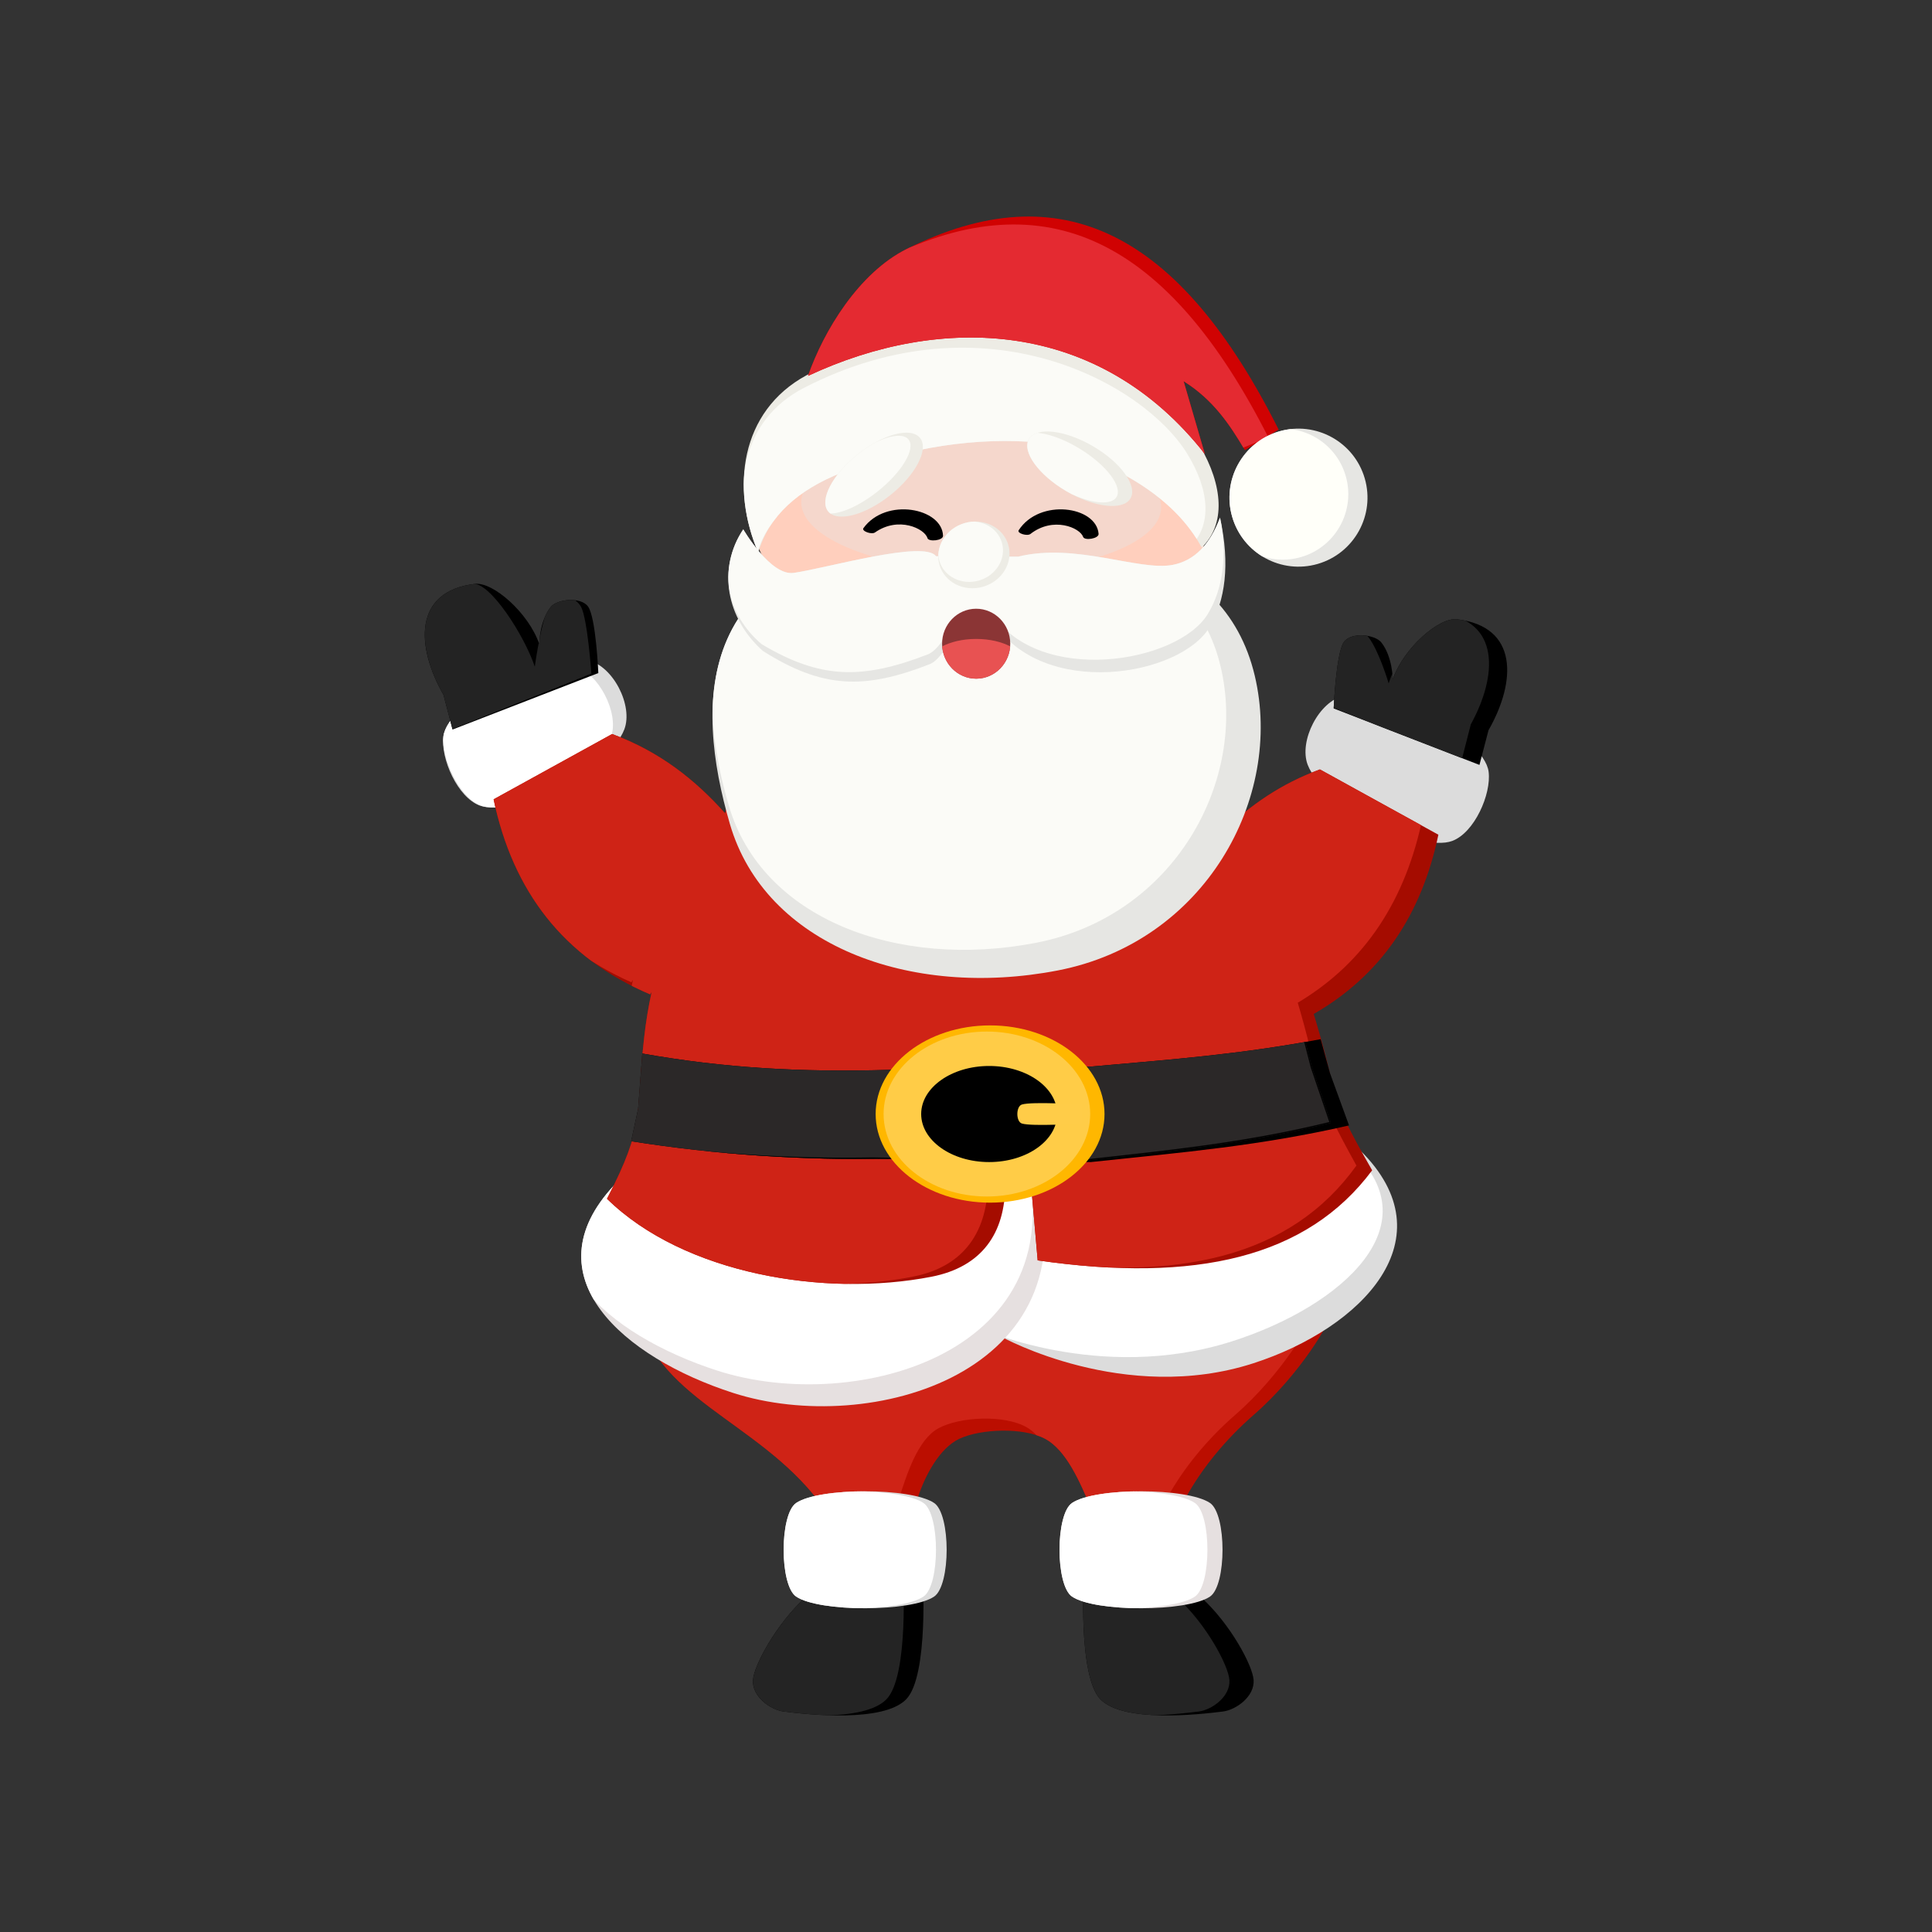 <svg xmlns="http://www.w3.org/2000/svg" xmlns:xlink="http://www.w3.org/1999/xlink" width="4000" height="4000" viewBox="0 0 4000 4000"><rect x="0" y="0" width="4000" height="4000" fill="#333333" stroke="none"/><defs><clipPath id="clip-0"></clipPath><clipPath id="clip-1"><path clip-rule="evenodd" d="M 3082.031 1597.961 C 3072.93 1525.191 2872.031 1421.289 2782.879 1440.34 C 2730.691 1451.5 2688.629 1534.379 2707.449 1583.5 C 2738.93 1665.699 2939.211 1766.18 3006.609 1741.121 C 3052.77 1723.961 3087.809 1644.129 3082.031 1597.961 Z M 3082.031 1597.961 "></path></clipPath><clipPath id="clip-2"><path clip-rule="nonzero" d="M 917 1376 L 1270 1376 L 1270 1672 L 917 1672 Z M 917 1376 "></path></clipPath><clipPath id="clip-3"><path clip-rule="evenodd" d="M 917.965 1524.691 C 927.066 1451.922 1127.969 1348.02 1217.129 1367.07 C 1269.309 1378.23 1311.371 1461.109 1292.551 1510.23 C 1261.07 1592.43 1060.789 1692.91 993.395 1667.852 C 947.23 1650.691 912.191 1570.859 917.965 1524.691 Z M 917.965 1524.691 "></path></clipPath><clipPath id="clip-4"><path clip-rule="nonzero" d="M 2761 1281 L 3083 1281 L 3083 1572 L 2761 1572 Z M 2761 1281 "></path></clipPath><clipPath id="clip-5"><path clip-rule="evenodd" d="M 2859.879 1330.09 C 2883.328 1359.691 2883.539 1406.59 2883.539 1406.59 C 2905.762 1341.988 2979.289 1277.762 3016.449 1282.109 C 3144 1297.039 3139.461 1410.922 3081.809 1511.871 L 3063.059 1583.66 L 2761.238 1466.75 C 2761.238 1466.75 2766.059 1351.84 2782.488 1329.059 C 2797.59 1308.141 2846.699 1313.449 2859.879 1330.09 Z M 2859.879 1330.09 "></path></clipPath><clipPath id="clip-6"><path clip-rule="nonzero" d="M 879 1208 L 1225 1208 L 1225 1510 L 879 1510 Z M 879 1208 "></path></clipPath><clipPath id="clip-7"><path clip-rule="evenodd" d="M 1140.121 1256.82 C 1116.672 1286.422 1116.461 1333.32 1116.461 1333.32 C 1094.238 1268.719 1020.711 1204.488 983.551 1208.84 C 855.996 1223.77 860.539 1337.648 918.184 1438.602 L 936.945 1510.391 L 1238.762 1393.48 C 1238.762 1393.48 1233.941 1278.57 1217.512 1255.789 C 1202.41 1234.871 1153.301 1240.18 1140.121 1256.82 Z M 1140.121 1256.82 "></path></clipPath><clipPath id="clip-8"><path clip-rule="nonzero" d="M 1558 3241 L 1872 3241 L 1872 3552 L 1558 3552 Z M 1558 3241 "></path></clipPath><clipPath id="clip-9"><path clip-rule="evenodd" d="M 1714.031 3241.098 L 1910.289 3256.582 C 1910.289 3256.582 1923.66 3470.887 1875.691 3518.703 C 1827.711 3566.523 1675.238 3550.188 1622.449 3543.5 C 1595.141 3540.043 1556.801 3512.449 1558.969 3478.574 C 1560.961 3447.445 1608.078 3361.684 1665.691 3309.055 C 1698.012 3279.52 1712.309 3241.816 1714.031 3241.098 Z M 1714.031 3241.098 "></path></clipPath><clipPath id="clip-10"><path clip-rule="nonzero" d="M 2242 3241 L 2546 3241 L 2546 3552 L 2242 3552 Z M 2242 3241 "></path></clipPath><clipPath id="clip-11"><path clip-rule="evenodd" d="M 2440.422 3241.098 L 2244.16 3256.582 C 2244.16 3256.582 2230.789 3470.887 2278.762 3518.703 C 2326.73 3566.523 2479.211 3550.188 2532 3543.5 C 2559.301 3540.043 2597.648 3512.449 2595.48 3478.574 C 2593.488 3447.445 2546.371 3361.684 2488.77 3309.055 C 2456.43 3279.52 2442.141 3241.816 2440.422 3241.098 Z M 2440.422 3241.098 "></path></clipPath><clipPath id="clip-12"><path clip-rule="nonzero" d="M 1318 2705 L 2714 2705 L 2714 3134 L 1318 3134 Z M 1318 2705 "></path></clipPath><clipPath id="clip-13"><path clip-rule="evenodd" d="M 2752.09 2727.672 C 2755.691 2732.898 2695.059 2842.781 2595.699 2929.34 C 2537.309 2980.211 2488.469 3039.941 2454.91 3101.031 C 2422.949 3159.199 2258.738 3121.844 2258.738 3121.844 C 2236.879 3071.09 2208.699 3002.434 2163.309 2978.59 C 2117.93 2954.738 2030.32 2958.219 1986.422 2978.762 C 1945.32 2997.988 1915.078 3054.855 1899.879 3101.844 L 1696.488 3109.805 C 1567.391 2939.578 1348.52 2893.469 1318.441 2705.602 Z M 2752.09 2727.672 "></path></clipPath><clipPath id="clip-14"><path clip-rule="nonzero" d="M 1622 3087 L 1938 3087 L 1938 3330 L 1622 3330 Z M 1622 3087 "></path></clipPath><clipPath id="clip-15"><path clip-rule="evenodd" d="M 1934.07 3111.777 C 1886.449 3079.488 1695.961 3079.488 1648.328 3111.777 C 1613.82 3135.18 1613.82 3282.117 1648.328 3305.52 C 1695.961 3337.809 1886.449 3337.809 1934.07 3305.52 C 1968.578 3282.117 1968.578 3135.18 1934.07 3111.777 Z M 1934.07 3111.777 "></path></clipPath><clipPath id="clip-16"><path clip-rule="nonzero" d="M 2193 3087 L 2500 3087 L 2500 3330 L 2193 3330 Z M 2193 3087 "></path></clipPath><clipPath id="clip-17"><path clip-rule="evenodd" d="M 2505.23 3111.777 C 2457.609 3079.488 2267.121 3079.488 2219.488 3111.777 C 2184.98 3135.18 2184.98 3282.117 2219.488 3305.52 C 2267.121 3337.809 2457.609 3337.809 2505.23 3305.52 C 2539.738 3282.117 2539.738 3135.18 2505.23 3111.777 Z M 2505.23 3111.777 "></path></clipPath><clipPath id="clip-18"><path clip-rule="nonzero" d="M 2074 2381 L 2863 2381 L 2863 2810 L 2074 2810 Z M 2074 2381 "></path></clipPath><clipPath id="clip-19"><path clip-rule="evenodd" d="M 2816.391 2381.961 C 3000.699 2564.09 2819.949 2749.648 2595.301 2822.398 C 2328.551 2908.781 2074.531 2768.289 2074.531 2768.289 C 2074.531 2768.289 2125.559 2573.738 2172.078 2585.828 C 2273.559 2612.219 2423.211 2614.23 2524.352 2585.82 C 2684.051 2540.961 2746.102 2476.52 2820 2393.602 C 2822.719 2390.551 2813.641 2385.059 2816.391 2381.961 Z M 2816.391 2381.961 "></path></clipPath><clipPath id="clip-20"><path clip-rule="nonzero" d="M 1203 2428 L 2139 2428 L 2139 2867 L 1203 2867 Z M 1203 2428 "></path></clipPath><clipPath id="clip-21"><path clip-rule="evenodd" d="M 1271.578 2453.871 C 1094.949 2642.59 1291.73 2811.09 1517.922 2883.91 C 1802.02 2975.371 2261.031 2842.879 2145.18 2428.961 C 2132.34 2430.84 2069.98 2426.75 2068.648 2451.148 C 2064.32 2530.57 1977.012 2618.309 1931.02 2632.09 C 1830.711 2662.16 1711.91 2661.031 1609.66 2636.328 C 1447.199 2597.078 1353.871 2542.488 1274.238 2462.07 C 1271.84 2459.641 1273.969 2456.352 1271.578 2453.871 Z M 1271.578 2453.871 "></path></clipPath><clipPath id="clip-22"><path clip-rule="nonzero" d="M 1021 1519 L 2947 1519 L 2947 2659 L 1021 2659 Z M 1021 1519 "></path></clipPath><clipPath id="clip-23"><path clip-rule="evenodd" d="M 1349.07 2053.98 L 1345.891 2058.711 C 1166.98 1982.469 1061.898 1845.5 1021.98 1654.91 L 1267.301 1519.738 C 1365.762 1556.012 1439.469 1614.551 1501.219 1683.859 C 1505.219 1671.121 1508.84 1658.059 1512.34 1644.441 L 2504.828 1628.719 C 2514.738 1659.031 2516.68 1691.109 2534.602 1719.609 C 2588.84 1666.789 2652.578 1622.531 2732.699 1593.012 L 2978.02 1728.191 C 2943.27 1894.078 2859.141 2019.359 2719.93 2099.309 C 2721.441 2104.191 2722.922 2109.078 2724.379 2113.988 C 2775.121 2284.879 2745.41 2256.469 2840.891 2422.988 C 2706.23 2603.891 2475.68 2656.719 2148.398 2609.461 L 2134.34 2448.449 L 2081.172 2453.621 C 2080.711 2552.262 2033.949 2622.852 1928.16 2643.43 C 1708.441 2686.172 1415.781 2638.012 1256.719 2481.922 C 1337.59 2325.859 1315.371 2310.301 1333.738 2147.172 C 1337.328 2115.281 1342.469 2084.23 1349.07 2053.98 Z M 1349.07 2053.98 "></path></clipPath><clipPath id="clip-24"><path clip-rule="nonzero" d="M 1475 1099 L 2539 1099 L 2539 1967 L 1475 1967 Z M 1475 1099 "></path></clipPath><clipPath id="clip-25"><path clip-rule="evenodd" d="M 1925.898 1103.75 C 2235.711 1084 2533.398 1126.75 2597.879 1399.109 C 2657.84 1652.391 2494.641 1950.391 2189.828 2009.262 C 1883.199 2068.48 1584.059 1956.078 1511.23 1706.199 C 1438.391 1456.309 1431.449 1135.27 1925.898 1103.75 Z M 1925.898 1103.75 "></path></clipPath><clipPath id="clip-26"><path clip-rule="nonzero" d="M 1658 906 L 2404 906 L 2404 1184 L 1658 1184 Z M 1658 906 "></path></clipPath><clipPath id="clip-27"><path clip-rule="evenodd" d="M 2032.77 906.859 C 2288.57 911.07 2494.75 1005.539 2492.898 1117.691 C 2491.059 1229.828 2281.879 1317.449 2026.078 1313.238 C 1770.281 1309.031 1564.102 1214.559 1565.949 1102.41 C 1567.801 990.27 1776.969 902.648 2032.77 906.859 Z M 2032.77 906.859 "></path></clipPath><clipPath id="clip-28"><path clip-rule="nonzero" d="M 1507 1071 L 2534 1071 L 2534 1392 L 1507 1392 Z M 1507 1071 "></path></clipPath><clipPath id="clip-29"><path clip-rule="evenodd" d="M 1937.93 1151.57 L 2108.059 1152.469 C 2227.219 1122.941 2358.328 1182.961 2427.969 1169.512 C 2473.25 1160.77 2505.398 1126.809 2525.891 1071.789 C 2547.609 1170.078 2535.672 1244.121 2506.051 1295.809 C 2445.211 1402.012 2157.129 1447.398 2056.59 1286.98 L 1981.121 1293.199 C 1981.121 1293.199 1955.699 1363.059 1924.84 1375.109 C 1788.828 1428.281 1702.809 1425.602 1579.398 1347.66 C 1503.621 1280.012 1484.789 1177.98 1538.711 1095.801 C 1538.711 1095.801 1595.281 1193.078 1643.371 1186.102 C 1713.211 1175.949 1913.852 1117.57 1937.93 1151.57 Z M 1937.93 1151.57 "></path></clipPath><clipPath id="clip-30"><path clip-rule="nonzero" d="M 1539 719 L 2496 719 L 2496 1142 L 1539 1142 Z M 1539 719 "></path></clipPath><clipPath id="clip-31"><path clip-rule="evenodd" d="M 2488.051 1133.719 C 2432.98 1030.879 2311.672 957.211 2153.219 916.34 C 2022.391 904.32 1886.34 925.34 1745.379 977.43 C 1651.48 1014.09 1591.559 1068.801 1569.871 1143.82 C 1513.039 1011.609 1531.84 851.641 1669.699 777 C 2054.84 568.461 2392.5 766.309 2484.301 923.25 C 2532.48 1005.629 2537.898 1085.59 2488.051 1133.719 Z M 2488.051 1133.719 "></path></clipPath><clipPath id="clip-32"><path clip-rule="nonzero" d="M 1672 464 L 2627 464 L 2627 940 L 1672 940 Z M 1672 464 "></path></clipPath><clipPath id="clip-33"><path clip-rule="evenodd" d="M 2647.32 889.5 C 2442.941 481.969 2197.461 355.422 1877.25 515.512 C 1778.031 565.121 1705.32 685.199 1672.941 778.199 C 1948.102 649.32 2275.051 660 2494.422 939.801 L 2450.52 789.191 C 2512.141 827.77 2546.219 879.23 2577.422 932.039 Z M 2647.32 889.5 "></path></clipPath><clipPath id="clip-34"><path clip-rule="nonzero" d="M 2545 887 L 2792 887 L 2792 1159 L 2545 1159 Z M 2545 887 "></path></clipPath><clipPath id="clip-35"><path clip-rule="evenodd" d="M 2648.391 893.16 C 2724.09 871.102 2803.469 914.648 2825.531 990.352 C 2847.602 1066.059 2804.051 1145.43 2728.352 1167.5 C 2652.641 1189.559 2573.27 1146.012 2551.199 1070.309 C 2529.141 994.609 2572.68 915.23 2648.391 893.16 Z M 2648.391 893.16 "></path></clipPath><clipPath id="clip-36"><path clip-rule="nonzero" d="M 1708 902 L 1886 902 L 1886 1064 L 1708 1064 Z M 1708 902 "></path></clipPath><clipPath id="clip-37"><path clip-rule="evenodd" d="M 1776 940.422 C 1828.531 898.52 1886.301 883.441 1904.922 906.781 C 1923.531 930.121 1896 983.09 1843.461 1025 C 1790.93 1066.91 1733.16 1081.98 1714.539 1058.641 C 1695.93 1035.301 1723.461 982.328 1776 940.422 Z M 1776 940.422 "></path></clipPath><clipPath id="clip-38"><path clip-rule="nonzero" d="M 2126 895 L 2315 895 L 2315 1041 L 2126 1041 Z M 2126 895 "></path></clipPath><clipPath id="clip-39"><path clip-rule="evenodd" d="M 2262.699 923.73 C 2320.738 957.609 2355.641 1006.039 2340.59 1031.828 C 2325.551 1057.609 2266.211 1051.051 2208.172 1017.172 C 2150.129 983.301 2115.23 934.859 2130.281 909.07 C 2145.328 883.289 2204.66 889.859 2262.699 923.73 Z M 2262.699 923.73 "></path></clipPath><clipPath id="clip-40"><path clip-rule="nonzero" d="M 1942 1079 L 2077 1079 L 2077 1205 L 1942 1205 Z M 1942 1079 "></path></clipPath><clipPath id="clip-41"><path clip-rule="evenodd" d="M 1997.129 1082.988 C 2036.441 1071.531 2076.961 1091.738 2087.559 1128.09 C 2098.16 1164.441 2074.84 1203.25 2035.52 1214.711 C 1996.211 1226.172 1955.691 1205.961 1945.09 1169.609 C 1934.5 1133.262 1957.82 1094.441 1997.129 1082.988 Z M 1997.129 1082.988 "></path></clipPath><clipPath id="clip-42"><path clip-rule="nonzero" d="M 1950 1322 L 2092 1322 L 2092 1406 L 1950 1406 Z M 1950 1322 "></path></clipPath><clipPath id="clip-43"><path clip-rule="evenodd" d="M 2020.711 1260.32 C 2059.648 1260.141 2091.422 1292.441 2091.602 1332.41 C 2091.789 1372.371 2060.328 1404.969 2021.391 1405.148 C 1982.449 1405.328 1950.68 1373.031 1950.488 1333.059 C 1950.309 1293.102 1981.77 1260.5 2020.711 1260.32 Z M 2020.711 1260.32 "></path></clipPath><clipPath id="clip-44"><path clip-rule="nonzero" d="M 1306 2151 L 2756 2151 L 2756 2406 L 1306 2406 Z M 1306 2151 "></path></clipPath><clipPath id="clip-45"><path clip-rule="evenodd" d="M 2734.34 2151.5 C 2563.469 2183.398 2430 2193.031 2258.488 2208.25 L 1841.691 2215 C 1658.641 2220.371 1498.43 2211.121 1329.77 2181.219 L 1321.121 2295.762 L 1306.699 2362.801 C 1485.82 2391.129 1661.512 2402.172 1843.57 2399.141 L 2258.488 2405.941 C 2452.922 2385.512 2609.711 2372.051 2793.02 2330.059 L 2753.77 2222.301 Z M 2734.34 2151.5 "></path></clipPath><clipPath id="clip-46"><path clip-rule="nonzero" d="M 1829 2135 L 2258 2135 L 2258 2478 L 1829 2478 Z M 1829 2135 "></path></clipPath><clipPath id="clip-47"><path clip-rule="evenodd" d="M 2049.859 2122.969 C 2180.629 2122.969 2286.789 2205.191 2286.789 2306.461 C 2286.789 2407.738 2180.629 2489.961 2049.859 2489.961 C 1919.102 2489.961 1812.93 2407.738 1812.93 2306.461 C 1812.93 2205.191 1919.102 2122.969 2049.859 2122.969 Z M 2049.859 2122.969 "></path></clipPath></defs><path fill-rule="evenodd" fill="rgb(86.327%, 86.327%, 86.327%)" fill-opacity="1" d="M 3082.031 1597.961 C 3072.93 1525.191 2872.031 1421.289 2782.879 1440.34 C 2730.691 1451.5 2688.629 1534.379 2707.449 1583.5 C 2738.93 1665.699 2939.211 1766.18 3006.609 1741.121 C 3052.77 1723.961 3087.809 1644.129 3082.031 1597.961 "></path><g clip-path="url(#clip-0)"><g clip-path="url(#clip-1)"><path fill-rule="evenodd" fill="rgb(100%, 100%, 100%)" fill-opacity="1" d="M 3058.641 1585.641 C 3052.828 1514.602 2869.629 1420.031 2785.961 1441.969 C 2736.98 1454.809 2694.809 1537.629 2710.531 1585.129 C 2736.84 1664.59 2919.57 1755.828 2983.211 1728.801 C 3026.801 1710.281 3062.328 1630.711 3058.641 1585.641 "></path></g></g><path fill-rule="evenodd" fill="rgb(86.327%, 86.327%, 86.327%)" fill-opacity="1" d="M 917.965 1524.691 C 927.066 1451.922 1127.969 1348.02 1217.129 1367.07 C 1269.309 1378.23 1311.371 1461.109 1292.551 1510.23 C 1261.07 1592.43 1060.789 1692.91 993.395 1667.852 C 947.23 1650.691 912.191 1570.859 917.965 1524.691 "></path><g clip-path="url(#clip-2)"><g clip-path="url(#clip-3)"><path fill-rule="evenodd" fill="rgb(100%, 100%, 100%)" fill-opacity="1" d="M 917.605 1523.75 C 923.422 1452.711 1106.621 1358.141 1190.289 1380.078 C 1239.27 1392.93 1281.441 1475.75 1265.711 1523.238 C 1239.41 1602.711 1056.68 1693.941 993.035 1666.91 C 949.441 1648.398 913.918 1568.82 917.605 1523.75 "></path></g></g><path fill-rule="evenodd" fill="rgb(0%, 0%, 0%)" fill-opacity="1" d="M 2859.879 1330.09 C 2883.328 1359.691 2883.539 1406.59 2883.539 1406.59 C 2905.762 1341.988 2979.289 1277.762 3016.449 1282.109 C 3144 1297.039 3139.461 1410.922 3081.809 1511.871 L 3063.059 1583.66 L 2761.238 1466.75 C 2761.238 1466.75 2766.059 1351.84 2782.488 1329.059 C 2797.59 1308.141 2846.699 1313.449 2859.879 1330.09 "></path><g clip-path="url(#clip-4)"><g clip-path="url(#clip-5)"><path fill-rule="evenodd" fill="rgb(13.696%, 13.696%, 13.696%)" fill-opacity="1" d="M 2833.289 1319.18 C 2855.621 1348.641 2875.09 1414.82 2875.09 1414.82 C 2896.73 1350.148 2948.039 1266.27 2983.648 1270.422 C 3105.871 1284.68 3100.93 1398.512 3045.141 1499.699 L 3026.781 1571.539 L 2738 1456.262 C 2738 1456.262 2743.211 1341.398 2759.09 1318.559 C 2773.68 1297.57 2820.73 1302.621 2833.289 1319.18 "></path></g></g><path fill-rule="evenodd" fill="rgb(0%, 0%, 0%)" fill-opacity="1" d="M 1140.121 1256.82 C 1116.672 1286.422 1116.461 1333.32 1116.461 1333.32 C 1094.238 1268.719 1020.711 1204.488 983.551 1208.84 C 855.996 1223.77 860.539 1337.648 918.184 1438.602 L 936.945 1510.391 L 1238.762 1393.48 C 1238.762 1393.48 1233.941 1278.57 1217.512 1255.789 C 1202.41 1234.871 1153.301 1240.18 1140.121 1256.82 "></path><g clip-path="url(#clip-6)"><g clip-path="url(#clip-7)"><path fill-rule="evenodd" fill="rgb(13.696%, 13.696%, 13.696%)" fill-opacity="1" d="M 1144.73 1237.559 C 1122.398 1267.02 1107.23 1380.23 1107.23 1380.23 C 1085.59 1315.559 1014.328 1204.621 978.719 1208.781 C 856.496 1223.039 861.441 1336.859 917.234 1438.051 L 935.594 1509.898 L 1224.371 1394.621 C 1224.371 1394.621 1216.551 1283.09 1203.281 1256.91 C 1193.699 1238.02 1157.281 1221 1144.73 1237.559 "></path></g></g><path fill-rule="evenodd" fill="rgb(0%, 0%, 0%)" fill-opacity="1" d="M 1714.031 3241.098 L 1910.289 3256.582 C 1910.289 3256.582 1923.66 3470.887 1875.691 3518.703 C 1827.711 3566.523 1675.238 3550.188 1622.449 3543.5 C 1595.141 3540.043 1556.801 3512.449 1558.969 3478.574 C 1560.961 3447.445 1608.078 3361.684 1665.691 3309.055 C 1698.012 3279.52 1712.309 3241.816 1714.031 3241.098 "></path><g clip-path="url(#clip-8)"><g clip-path="url(#clip-9)"><path fill-rule="evenodd" fill="rgb(14.11%, 14.11%, 14.11%)" fill-opacity="1" d="M 1673.18 3241.098 L 1869.441 3256.582 C 1869.441 3256.582 1882.809 3470.887 1834.84 3518.703 C 1786.871 3566.523 1634.391 3550.188 1581.602 3543.5 C 1554.301 3540.043 1515.949 3512.449 1518.121 3478.574 C 1520.109 3447.445 1567.23 3361.684 1624.828 3309.055 C 1657.16 3279.52 1671.449 3241.816 1673.18 3241.098 "></path></g></g><path fill-rule="evenodd" fill="rgb(0%, 0%, 0%)" fill-opacity="1" d="M 2440.422 3241.098 L 2244.16 3256.582 C 2244.16 3256.582 2230.789 3470.887 2278.762 3518.703 C 2326.73 3566.523 2479.211 3550.188 2532 3543.5 C 2559.301 3540.043 2597.648 3512.449 2595.48 3478.574 C 2593.488 3447.445 2546.371 3361.684 2488.77 3309.055 C 2456.43 3279.52 2442.141 3241.816 2440.422 3241.098 "></path><g clip-path="url(#clip-10)"><g clip-path="url(#clip-11)"><path fill-rule="evenodd" fill="rgb(14.11%, 14.11%, 14.11%)" fill-opacity="1" d="M 2390.32 3241.098 L 2194.051 3256.582 C 2194.051 3256.582 2180.68 3470.887 2228.66 3518.703 C 2276.629 3566.523 2429.109 3550.188 2481.898 3543.5 C 2509.199 3540.043 2547.539 3512.449 2545.379 3478.574 C 2543.391 3447.445 2496.27 3361.684 2438.66 3309.055 C 2406.328 3279.52 2392.039 3241.816 2390.32 3241.098 "></path></g></g><path fill-rule="evenodd" fill="rgb(73.242%, 5.499%, 0%)" fill-opacity="1" d="M 2752.09 2727.672 C 2755.691 2732.898 2695.059 2842.781 2595.699 2929.34 C 2537.309 2980.211 2488.469 3039.941 2454.91 3101.031 C 2422.949 3159.199 2258.738 3121.844 2258.738 3121.844 C 2236.879 3071.09 2208.699 3002.434 2163.309 2978.59 C 2117.93 2954.738 2030.32 2958.219 1986.422 2978.762 C 1945.32 2997.988 1915.078 3054.855 1899.879 3101.844 L 1696.488 3109.805 C 1567.391 2939.578 1348.52 2893.469 1318.441 2705.602 L 2752.09 2727.672 "></path><g clip-path="url(#clip-12)"><g clip-path="url(#clip-13)"><path fill-rule="evenodd" fill="rgb(81.25%, 13.696%, 8.594%)" fill-opacity="1" d="M 2713.789 2727.672 C 2717.391 2732.898 2656.762 2842.781 2557.398 2929.34 C 2499.02 2980.211 2450.18 3039.941 2416.609 3101.031 C 2384.648 3159.199 2220.441 3121.844 2220.441 3121.844 C 2198.578 3071.09 2173.09 2983.109 2126.781 2955.691 C 2080.461 2928.281 1986.738 2932.969 1942.539 2957.328 C 1899.281 2981.172 1876.789 3054.855 1861.578 3101.844 L 1658.199 3109.805 C 1529.09 2939.578 1310.219 2893.469 1280.141 2705.602 L 2713.789 2727.672 "></path></g></g><path fill-rule="evenodd" fill="rgb(86.327%, 86.327%, 86.327%)" fill-opacity="1" d="M 1934.07 3111.777 C 1886.449 3079.488 1695.961 3079.488 1648.328 3111.777 C 1613.82 3135.18 1613.82 3282.117 1648.328 3305.52 C 1695.961 3337.809 1886.449 3337.809 1934.07 3305.52 C 1968.578 3282.117 1968.578 3135.18 1934.07 3111.777 "></path><g clip-path="url(#clip-14)"><g clip-path="url(#clip-15)"><path fill-rule="evenodd" fill="rgb(100%, 100%, 100%)" fill-opacity="1" d="M 1911.988 3111.777 C 1864.371 3079.488 1673.879 3079.488 1626.25 3111.777 C 1591.738 3135.18 1591.738 3282.117 1626.25 3305.52 C 1673.879 3337.809 1864.371 3337.809 1911.988 3305.52 C 1946.5 3282.117 1946.5 3135.18 1911.988 3111.777 "></path></g></g><path fill-rule="evenodd" fill="rgb(90.234%, 87.889%, 87.889%)" fill-opacity="1" d="M 2505.23 3111.777 C 2457.609 3079.488 2267.121 3079.488 2219.488 3111.777 C 2184.98 3135.18 2184.98 3282.117 2219.488 3305.52 C 2267.121 3337.809 2457.609 3337.809 2505.23 3305.52 C 2539.738 3282.117 2539.738 3135.18 2505.23 3111.777 "></path><g clip-path="url(#clip-16)"><g clip-path="url(#clip-17)"><path fill-rule="evenodd" fill="rgb(100%, 100%, 100%)" fill-opacity="1" d="M 2473.961 3111.777 C 2426.34 3079.488 2235.852 3079.488 2188.219 3111.777 C 2153.711 3135.18 2153.711 3282.117 2188.219 3305.52 C 2235.852 3337.809 2426.34 3337.809 2473.961 3305.52 C 2508.469 3282.117 2508.469 3135.18 2473.961 3111.777 "></path></g></g><path fill-rule="evenodd" fill="rgb(86.327%, 86.327%, 86.327%)" fill-opacity="1" d="M 2816.391 2381.961 C 3000.699 2564.09 2819.949 2749.648 2595.301 2822.398 C 2328.551 2908.781 2074.531 2768.289 2074.531 2768.289 C 2074.531 2768.289 2125.559 2573.738 2172.078 2585.828 C 2273.559 2612.219 2423.211 2614.23 2524.352 2585.82 C 2684.051 2540.961 2746.102 2476.52 2820 2393.602 C 2822.719 2390.551 2813.641 2385.059 2816.391 2381.961 "></path><g clip-path="url(#clip-18)"><g clip-path="url(#clip-19)"><path fill-rule="evenodd" fill="rgb(100%, 100%, 100%)" fill-opacity="1" d="M 2792.109 2376.609 C 2970.949 2532.07 2780.16 2704.191 2549.711 2777.41 C 2276.078 2864.34 2024.922 2748.602 2024.922 2748.602 C 2024.922 2748.602 2084.789 2573.289 2131.371 2582.34 C 2232.969 2602.07 2384.34 2598.289 2487.91 2569.191 C 2651.441 2523.262 2716.969 2463.512 2795.27 2386.852 C 2798.148 2384.031 2789.191 2379.469 2792.109 2376.609 "></path></g></g><path fill-rule="evenodd" fill="rgb(90.234%, 87.889%, 87.889%)" fill-opacity="1" d="M 1271.578 2453.871 C 1094.949 2642.59 1291.73 2811.09 1517.922 2883.91 C 1802.02 2975.371 2261.031 2842.879 2145.18 2428.961 C 2132.34 2430.84 2069.98 2426.75 2068.648 2451.148 C 2064.32 2530.57 1977.012 2618.309 1931.02 2632.09 C 1830.711 2662.16 1711.91 2661.031 1609.66 2636.328 C 1447.199 2597.078 1353.871 2542.488 1274.238 2462.07 C 1271.84 2459.641 1273.969 2456.352 1271.578 2453.871 "></path><g clip-path="url(#clip-20)"><g clip-path="url(#clip-21)"><path fill-rule="evenodd" fill="rgb(100%, 100%, 100%)" fill-opacity="1" d="M 1235.559 2406.969 C 1057.5 2595.34 1257.059 2764.512 1486.039 2838 C 1773.672 2930.32 2237.5 2799 2119.039 2384.441 C 2106.059 2386.281 2042.969 2382.02 2041.699 2406.441 C 2037.578 2485.91 1949.551 2573.469 1903.078 2587.129 C 1801.711 2616.949 1681.551 2615.488 1578.059 2590.488 C 1413.629 2550.762 1319.059 2495.879 1238.27 2415.172 C 1235.828 2412.73 1237.98 2409.449 1235.559 2406.969 "></path></g></g><path fill-rule="evenodd" fill="rgb(64.647%, 4.7%, 0%)" fill-opacity="1" d="M 1349.07 2053.98 L 1345.891 2058.711 C 1166.98 1982.469 1061.898 1845.5 1021.98 1654.91 L 1267.301 1519.738 C 1365.762 1556.012 1439.469 1614.551 1501.219 1683.859 C 1505.219 1671.121 1508.84 1658.059 1512.34 1644.441 L 2504.828 1628.719 C 2514.738 1659.031 2516.68 1691.109 2534.602 1719.609 C 2588.84 1666.789 2652.578 1622.531 2732.699 1593.012 L 2978.02 1728.191 C 2943.27 1894.078 2859.141 2019.359 2719.93 2099.309 C 2721.441 2104.191 2722.922 2109.078 2724.379 2113.988 C 2775.121 2284.879 2745.41 2256.469 2840.891 2422.988 C 2706.23 2603.891 2475.68 2656.719 2148.398 2609.461 L 2134.34 2448.449 L 2081.172 2453.621 C 2080.711 2552.262 2033.949 2622.852 1928.16 2643.43 C 1708.441 2686.172 1415.781 2638.012 1256.719 2481.922 C 1337.59 2325.859 1315.371 2310.301 1333.738 2147.172 C 1337.328 2115.281 1342.469 2084.23 1349.07 2053.98 "></path><g clip-path="url(#clip-22)"><g clip-path="url(#clip-23)"><path fill-rule="evenodd" fill="rgb(81.25%, 13.696%, 8.594%)" fill-opacity="1" d="M 1310.371 2028.809 L 1307.18 2033.738 C 1127.539 1954.32 1022.02 1811.641 981.938 1613.129 L 1228.27 1472.32 C 1327.129 1510.109 1401.148 1571.078 1463.16 1643.281 C 1467.172 1630.012 1470.801 1616.41 1474.32 1602.219 L 2470.898 1585.828 C 2480.852 1617.41 2482.801 1650.828 2500.801 1680.512 C 2555.262 1625.5 2619.262 1579.391 2699.711 1548.641 L 2946.039 1689.449 C 2911.148 1862.25 2826.68 1992.75 2686.891 2076.031 C 2688.41 2081.109 2689.891 2086.211 2691.359 2091.32 C 2742.309 2269.328 2712.48 2239.738 2808.352 2413.191 C 2673.129 2601.629 2441.629 2656.66 2113 2607.43 L 2098.891 2439.711 L 2045.5 2445.09 C 2045.039 2547.84 1998.078 2621.379 1891.859 2642.809 C 1671.219 2687.328 1377.359 2637.16 1217.641 2474.578 C 1298.852 2312.02 1276.531 2295.809 1294.98 2125.879 C 1298.578 2092.66 1303.738 2060.32 1310.371 2028.809 "></path></g></g><path fill-rule="evenodd" fill="rgb(90.234%, 90.234%, 89.062%)" fill-opacity="1" d="M 1925.898 1103.75 C 2235.711 1084 2533.398 1126.75 2597.879 1399.109 C 2657.84 1652.391 2494.641 1950.391 2189.828 2009.262 C 1883.199 2068.48 1584.059 1956.078 1511.23 1706.199 C 1438.391 1456.309 1431.449 1135.27 1925.898 1103.75 "></path><g clip-path="url(#clip-24)"><g clip-path="url(#clip-25)"><path fill-rule="evenodd" fill="rgb(98.438%, 98.438%, 96.875%)" fill-opacity="1" d="M 1897.531 1103.48 C 2187.84 1084.98 2466.801 1125.039 2527.219 1380.262 C 2583.41 1617.59 2430.469 1896.84 2144.84 1952.012 C 1857.52 2007.512 1577.199 1902.18 1508.949 1668.02 C 1440.699 1433.859 1434.199 1133.02 1897.531 1103.48 "></path></g></g><path fill-rule="evenodd" fill="rgb(100%, 81.25%, 74.022%)" fill-opacity="1" d="M 2032.77 906.859 C 2288.57 911.07 2494.75 1005.539 2492.898 1117.691 C 2491.059 1229.828 2281.879 1317.449 2026.078 1313.238 C 1770.281 1309.031 1564.102 1214.559 1565.949 1102.41 C 1567.801 990.27 1776.969 902.648 2032.77 906.859 "></path><g clip-path="url(#clip-26)"><g clip-path="url(#clip-27)"><path fill-rule="evenodd" fill="rgb(96.094%, 84.375%, 80.077%)" fill-opacity="1" d="M 2033.699 906.809 C 2239.309 910.199 2405.219 974.891 2403.961 1051.191 C 2402.711 1127.48 2234.762 1186.672 2029.148 1183.281 C 1823.539 1179.891 1657.641 1115.199 1658.891 1038.91 C 1660.148 962.621 1828.102 903.43 2033.699 906.809 "></path></g></g><path fill-rule="evenodd" fill="rgb(90.234%, 90.234%, 89.062%)" fill-opacity="1" d="M 1937.93 1151.57 L 2108.059 1152.469 C 2227.219 1122.941 2358.328 1182.961 2427.969 1169.512 C 2473.25 1160.77 2505.398 1126.809 2525.891 1071.789 C 2547.609 1170.078 2535.672 1244.121 2506.051 1295.809 C 2445.211 1402.012 2157.129 1447.398 2056.59 1286.98 L 1981.121 1293.199 C 1981.121 1293.199 1955.699 1363.059 1924.84 1375.109 C 1788.828 1428.281 1702.809 1425.602 1579.398 1347.66 C 1503.621 1280.012 1484.789 1177.98 1538.711 1095.801 C 1538.711 1095.801 1595.281 1193.078 1643.371 1186.102 C 1713.211 1175.949 1913.852 1117.57 1937.93 1151.57 "></path><g clip-path="url(#clip-28)"><g clip-path="url(#clip-29)"><path fill-rule="evenodd" fill="rgb(98.438%, 98.438%, 96.875%)" fill-opacity="1" d="M 1936.82 1142.129 L 2106.23 1140.57 C 2225.309 1110.781 2355.039 1166.031 2424.578 1152.25 C 2469.789 1143.289 2502.289 1110.531 2523.48 1057.891 C 2543.711 1151.09 2530.77 1221.711 2500.539 1271.309 C 2438.449 1373.199 2150.922 1420.461 2053.059 1269.27 L 1977.82 1276.262 C 1977.82 1276.262 1951.512 1343.078 1920.621 1354.988 C 1784.41 1407.488 1698.781 1406.172 1576.988 1333.762 C 1502.48 1270.48 1485.172 1173.672 1540.039 1094.719 C 1540.039 1094.719 1594.988 1186.48 1642.98 1179.141 C 1712.68 1168.5 1913.32 1110.121 1936.82 1142.129 "></path></g></g><path fill-rule="evenodd" fill="rgb(92.969%, 92.577%, 89.844%)" fill-opacity="1" d="M 2488.051 1133.719 C 2432.98 1030.879 2311.672 957.211 2153.219 916.34 C 2022.391 904.32 1886.34 925.34 1745.379 977.43 C 1651.48 1014.09 1591.559 1068.801 1569.871 1143.82 C 1513.039 1011.609 1531.84 851.641 1669.699 777 C 2054.84 568.461 2392.5 766.309 2484.301 923.25 C 2532.48 1005.629 2537.898 1085.59 2488.051 1133.719 "></path><g clip-path="url(#clip-30)"><g clip-path="url(#clip-31)"><path fill-rule="evenodd" fill="rgb(98.438%, 98.438%, 96.875%)" fill-opacity="1" d="M 2461.961 1133.762 C 2408.211 1038.609 2290.09 970.301 2135.91 932.219 C 2008.641 920.859 1876.359 940.031 1739.359 987.91 C 1648.109 1021.609 1589.949 1072.059 1568.988 1141.34 C 1513.469 1019.051 1531.449 871.25 1665.391 802.52 C 2039.559 610.52 2368.34 794.012 2457.91 939.238 C 2504.93 1015.461 2510.352 1089.371 2461.961 1133.762 "></path></g></g><path fill-rule="evenodd" fill="rgb(81.639%, 0.8%, 0.8%)" fill-opacity="1" d="M 2647.32 889.5 C 2442.941 481.969 2197.461 355.422 1877.25 515.512 C 1778.031 565.121 1705.32 685.199 1672.941 778.199 C 1948.102 649.32 2275.051 660 2494.422 939.801 L 2450.52 789.191 C 2512.141 827.77 2546.219 879.23 2577.422 932.039 L 2647.32 889.5 "></path><g clip-path="url(#clip-32)"><g clip-path="url(#clip-33)"><path fill-rule="evenodd" fill="rgb(89.452%, 16.502%, 19.189%)" fill-opacity="1" d="M 2626.051 905.648 C 2418.52 496.488 2166.762 370.691 1836.109 534.191 C 1733.648 584.859 1658.051 735.441 1624.078 829.359 C 1908.16 697.609 2275.301 676.699 2499.141 957.059 L 2626.051 905.648 "></path></g></g><path fill-rule="evenodd" fill="rgb(90.234%, 90.234%, 89.062%)" fill-opacity="1" d="M 2648.391 893.16 C 2724.09 871.102 2803.469 914.648 2825.531 990.352 C 2847.602 1066.059 2804.051 1145.43 2728.352 1167.5 C 2652.641 1189.559 2573.27 1146.012 2551.199 1070.309 C 2529.141 994.609 2572.68 915.23 2648.391 893.16 "></path><g clip-path="url(#clip-34)"><g clip-path="url(#clip-35)"><path fill-rule="evenodd" fill="rgb(100%, 100%, 97.656%)" fill-opacity="1" d="M 2617.91 892.871 C 2689.781 871.93 2765.141 913.27 2786.078 985.141 C 2807.031 1057.012 2765.691 1132.359 2693.82 1153.309 C 2621.949 1174.262 2546.602 1132.91 2525.648 1061.051 C 2504.699 989.18 2546.039 913.82 2617.91 892.871 "></path></g></g><path fill-rule="evenodd" fill="rgb(92.969%, 92.577%, 89.844%)" fill-opacity="1" d="M 1776 940.422 C 1828.531 898.52 1886.301 883.441 1904.922 906.781 C 1923.531 930.121 1896 983.09 1843.461 1025 C 1790.93 1066.91 1733.16 1081.98 1714.539 1058.641 C 1695.93 1035.301 1723.461 982.328 1776 940.422 "></path><g clip-path="url(#clip-36)"><g clip-path="url(#clip-37)"><path fill-rule="evenodd" fill="rgb(98.438%, 98.438%, 96.875%)" fill-opacity="1" d="M 1762.352 948.23 C 1812.68 908.078 1865.871 890.941 1881.051 909.969 C 1896.23 929 1867.699 977.051 1817.371 1017.199 C 1767.039 1057.34 1713.852 1074.488 1698.672 1055.449 C 1683.488 1036.422 1712.02 988.379 1762.352 948.23 "></path></g></g><path fill-rule="evenodd" fill="rgb(92.969%, 92.577%, 89.844%)" fill-opacity="1" d="M 2262.699 923.73 C 2320.738 957.609 2355.641 1006.039 2340.59 1031.828 C 2325.551 1057.609 2266.211 1051.051 2208.172 1017.172 C 2150.129 983.301 2115.23 934.859 2130.281 909.07 C 2145.328 883.289 2204.66 889.859 2262.699 923.73 "></path><g clip-path="url(#clip-38)"><g clip-path="url(#clip-39)"><path fill-rule="evenodd" fill="rgb(98.438%, 98.438%, 96.875%)" fill-opacity="1" d="M 2235.93 929.32 C 2290.809 962.98 2324.719 1007.66 2311.609 1029.031 C 2298.512 1050.398 2243.309 1040.422 2188.43 1006.762 C 2133.551 973.102 2099.641 928.422 2112.738 907.051 C 2125.852 885.68 2181.051 895.66 2235.93 929.32 "></path></g></g><path fill-rule="evenodd" fill="rgb(92.969%, 92.577%, 89.844%)" fill-opacity="1" d="M 1997.129 1082.988 C 2036.441 1071.531 2076.961 1091.738 2087.559 1128.09 C 2098.16 1164.441 2074.84 1203.25 2035.52 1214.711 C 1996.211 1226.172 1955.691 1205.961 1945.09 1169.609 C 1934.5 1133.262 1957.82 1094.441 1997.129 1082.988 "></path><g clip-path="url(#clip-40)"><g clip-path="url(#clip-41)"><path fill-rule="evenodd" fill="rgb(98.438%, 98.438%, 96.875%)" fill-opacity="1" d="M 1992.211 1082.711 C 2027.941 1072.289 2064.73 1090.539 2074.32 1123.43 C 2083.91 1156.309 2062.68 1191.469 2026.949 1201.879 C 1991.219 1212.301 1954.43 1194.051 1944.84 1161.16 C 1935.262 1128.281 1956.48 1093.121 1992.211 1082.711 "></path></g></g><path fill-rule="evenodd" fill="rgb(54.492%, 20.801%, 20.801%)" fill-opacity="1" d="M 2020.711 1260.32 C 2059.648 1260.141 2091.422 1292.441 2091.602 1332.41 C 2091.789 1372.371 2060.328 1404.969 2021.391 1405.148 C 1982.449 1405.328 1950.68 1373.031 1950.488 1333.059 C 1950.309 1293.102 1981.77 1260.5 2020.711 1260.32 "></path><g clip-path="url(#clip-42)"><g clip-path="url(#clip-43)"><path fill-rule="evenodd" fill="rgb(91.014%, 32.201%, 32.201%)" fill-opacity="1" d="M 2021.051 1322.852 C 2077.02 1322.82 2122.449 1347.398 2122.441 1377.691 C 2122.422 1407.98 2076.969 1432.59 2021.012 1432.621 C 1965.039 1432.641 1919.621 1408.059 1919.629 1377.77 C 1919.641 1347.48 1965.09 1322.871 2021.051 1322.852 "></path></g></g><path fill-rule="evenodd" fill="rgb(0%, 0%, 0%)" fill-opacity="1" d="M 1952.43 1109.238 C 1950.691 1051.801 1834.18 1029.078 1787.59 1093.539 C 1783.25 1099.539 1804.48 1107.359 1811.578 1102.379 C 1860.371 1068.199 1914.512 1094.512 1920.148 1114.02 C 1922.578 1122.41 1952.738 1119.301 1952.43 1109.238 "></path><path fill-rule="evenodd" fill="rgb(0%, 0%, 0%)" fill-opacity="1" d="M 2274.52 1105.219 C 2269.898 1047.941 2152.41 1031.078 2109.102 1097.789 C 2105.07 1104 2126.66 1110.75 2133.5 1105.422 C 2180.52 1068.84 2235.91 1092.41 2242.52 1111.609 C 2245.371 1119.871 2275.328 1115.238 2274.52 1105.219 "></path><path fill-rule="evenodd" fill="rgb(0%, 0%, 0%)" fill-opacity="1" d="M 2734.34 2151.5 C 2563.469 2183.398 2430 2193.031 2258.488 2208.25 L 1841.691 2215 C 1658.641 2220.371 1498.43 2211.121 1329.77 2181.219 L 1321.121 2295.762 L 1306.699 2362.801 C 1485.82 2391.129 1661.512 2402.172 1843.57 2399.141 L 2258.488 2405.941 C 2452.922 2385.512 2609.711 2372.051 2793.02 2330.059 L 2753.77 2222.301 L 2734.34 2151.5 "></path><g clip-path="url(#clip-44)"><g clip-path="url(#clip-45)"><path fill-rule="evenodd" fill="rgb(16.893%, 15.697%, 15.697%)" fill-opacity="1" d="M 2696.699 2133.711 C 2525.82 2167.828 2392.352 2178.141 2220.852 2194.422 L 1804.039 2201.648 C 1620.988 2207.391 1460.781 2197.488 1292.121 2165.5 L 1283.469 2288.059 L 1269.059 2359.781 C 1448.18 2390.09 1623.859 2401.91 1805.93 2398.672 L 2220.852 2405.941 C 2415.281 2384.07 2572.059 2369.672 2755.379 2324.762 L 2716.129 2209.449 L 2696.699 2133.711 "></path><path fill-rule="evenodd" fill="rgb(0%, 0%, 0%)" fill-opacity="1" d="M 2716.129 2209.449 L 2755.379 2324.762 L 2754.301 2325.02 L 2753.23 2325.281 L 2752.16 2325.539 L 2751.078 2325.801 L 2750.012 2326.059 L 2748.941 2326.32 L 2747.871 2326.578 L 2745.73 2327.102 L 2744.672 2327.352 L 2743.59 2327.609 L 2742.531 2327.859 L 2741.461 2328.121 L 2740.398 2328.371 L 2739.328 2328.629 L 2738.27 2328.879 L 2737.199 2329.129 L 2736.141 2329.379 L 2735.07 2329.629 L 2734.012 2329.879 L 2732.949 2330.129 L 2731.891 2330.379 L 2730.828 2330.629 L 2729.77 2330.871 L 2728.699 2331.121 L 2727.641 2331.371 L 2726.59 2331.609 L 2725.531 2331.859 L 2724.469 2332.102 L 2723.41 2332.34 L 2722.359 2332.59 L 2721.301 2332.828 L 2720.238 2333.07 L 2719.191 2333.309 L 2718.129 2333.551 L 2717.078 2333.789 L 2716.031 2334.031 L 2714.969 2334.27 L 2713.922 2334.512 L 2712.871 2334.738 L 2711.809 2334.98 L 2710.762 2335.211 L 2709.711 2335.449 L 2708.66 2335.691 L 2707.609 2335.922 L 2706.559 2336.148 L 2705.512 2336.379 L 2704.461 2336.609 L 2703.422 2336.852 L 2702.371 2337.078 L 2701.32 2337.309 L 2700.281 2337.539 L 2699.23 2337.77 L 2698.191 2337.988 L 2696.09 2338.449 L 2695.051 2338.68 L 2694.012 2338.898 L 2692.961 2339.129 L 2691.922 2339.352 L 2690.879 2339.57 L 2689.828 2339.801 L 2687.75 2340.238 L 2686.711 2340.469 L 2685.672 2340.691 L 2684.629 2340.91 L 2683.59 2341.129 L 2682.551 2341.352 L 2681.512 2341.559 L 2680.469 2341.781 L 2679.441 2342 L 2678.398 2342.219 L 2677.359 2342.43 L 2676.32 2342.648 L 2675.289 2342.859 L 2674.25 2343.078 L 2673.219 2343.289 L 2672.18 2343.512 L 2671.141 2343.719 L 2670.109 2343.941 L 2669.078 2344.141 L 2668.039 2344.359 L 2667.012 2344.57 L 2665.98 2344.781 L 2664.941 2344.988 L 2662.879 2345.41 L 2661.852 2345.609 L 2659.789 2346.031 L 2658.762 2346.23 L 2657.73 2346.441 L 2656.699 2346.641 L 2655.672 2346.852 L 2654.641 2347.051 L 2653.609 2347.262 L 2652.578 2347.461 L 2651.551 2347.66 L 2650.52 2347.859 L 2649.5 2348.07 L 2648.469 2348.27 L 2647.441 2348.469 L 2646.422 2348.672 L 2644.359 2349.07 L 2643.34 2349.27 L 2642.309 2349.461 L 2641.289 2349.66 L 2640.262 2349.859 L 2639.238 2350.051 L 2638.211 2350.25 L 2637.191 2350.449 L 2636.172 2350.641 L 2635.141 2350.828 L 2634.121 2351.031 L 2633.09 2351.219 L 2632.07 2351.41 L 2631.051 2351.609 L 2630.031 2351.801 L 2629.012 2351.988 L 2627.988 2352.18 L 2626.961 2352.371 L 2625.941 2352.559 L 2624.922 2352.75 L 2623.898 2352.941 L 2622.879 2353.129 L 2621.859 2353.309 L 2619.82 2353.691 L 2618.801 2353.879 L 2617.781 2354.059 L 2616.77 2354.25 L 2615.75 2354.441 L 2613.711 2354.801 L 2612.691 2354.988 L 2611.68 2355.172 L 2609.641 2355.531 L 2608.621 2355.719 L 2607.609 2355.898 L 2606.59 2356.078 L 2605.57 2356.262 L 2604.559 2356.441 L 2602.52 2356.801 L 2601.512 2356.98 L 2600.488 2357.16 L 2599.48 2357.328 L 2598.461 2357.512 L 2597.449 2357.691 L 2596.43 2357.859 L 2595.422 2358.039 L 2594.398 2358.211 L 2593.391 2358.391 L 2592.379 2358.559 L 2591.359 2358.738 L 2590.352 2358.91 L 2589.328 2359.078 L 2588.32 2359.262 L 2587.309 2359.43 L 2586.289 2359.602 L 2585.281 2359.77 L 2584.27 2359.949 L 2583.25 2360.121 L 2582.238 2360.289 L 2581.23 2360.461 L 2580.219 2360.629 L 2579.199 2360.801 L 2578.191 2360.961 L 2577.18 2361.129 L 2576.172 2361.301 L 2575.16 2361.469 L 2574.141 2361.641 L 2573.129 2361.801 L 2572.121 2361.969 L 2571.109 2362.129 L 2570.102 2362.301 L 2569.09 2362.469 L 2568.07 2362.629 L 2567.059 2362.801 L 2566.051 2362.961 L 2565.039 2363.121 L 2564.031 2363.289 L 2563.02 2363.449 L 2562.012 2363.609 L 2559.988 2363.93 L 2558.98 2364.09 L 2557.969 2364.262 L 2556.961 2364.422 L 2555.949 2364.578 L 2554.941 2364.738 L 2552.922 2365.059 L 2550.891 2365.371 L 2548.871 2365.691 L 2546.852 2366 L 2544.828 2366.309 L 2542.809 2366.629 L 2540.789 2366.941 L 2538.77 2367.25 L 2536.762 2367.551 L 2534.738 2367.859 L 2532.719 2368.16 L 2530.699 2368.469 L 2522.621 2369.672 L 2520.59 2369.961 L 2518.578 2370.262 L 2516.551 2370.551 L 2514.531 2370.84 L 2512.512 2371.141 L 2510.488 2371.43 L 2508.469 2371.719 L 2506.449 2372.012 L 2504.43 2372.289 L 2502.398 2372.578 L 2500.379 2372.859 L 2498.352 2373.148 L 2496.328 2373.43 L 2494.309 2373.711 L 2492.281 2373.988 L 2490.25 2374.27 L 2488.23 2374.551 L 2486.199 2374.828 L 2484.18 2375.109 L 2482.148 2375.379 L 2480.121 2375.66 L 2476.059 2376.199 L 2474.031 2376.469 L 2472 2376.738 L 2469.969 2377.012 L 2467.93 2377.281 L 2465.898 2377.551 L 2463.871 2377.809 L 2461.828 2378.078 L 2459.789 2378.352 L 2457.762 2378.609 L 2455.719 2378.871 L 2453.68 2379.141 L 2451.641 2379.398 L 2449.602 2379.66 L 2447.559 2379.922 L 2445.52 2380.18 L 2443.469 2380.441 L 2441.43 2380.699 L 2439.379 2380.961 L 2437.34 2381.211 L 2435.289 2381.469 L 2433.238 2381.719 L 2431.191 2381.98 L 2429.141 2382.23 L 2427.078 2382.488 L 2425.031 2382.738 L 2422.969 2382.988 L 2420.922 2383.238 L 2418.859 2383.5 L 2416.801 2383.75 L 2414.738 2384 L 2412.68 2384.25 L 2410.621 2384.488 L 2406.48 2384.988 L 2404.422 2385.238 L 2402.352 2385.488 L 2400.281 2385.73 L 2398.199 2385.98 L 2396.129 2386.219 L 2394.059 2386.469 L 2391.98 2386.711 L 2389.898 2386.961 L 2387.82 2387.199 L 2385.738 2387.449 L 2383.648 2387.691 L 2381.57 2387.93 L 2379.48 2388.172 L 2377.391 2388.422 L 2373.211 2388.898 L 2371.109 2389.141 L 2369.02 2389.379 L 2366.922 2389.621 L 2364.82 2389.859 L 2362.719 2390.109 L 2360.609 2390.34 L 2358.512 2390.59 L 2356.398 2390.828 L 2354.289 2391.059 L 2352.18 2391.309 L 2347.949 2391.789 L 2343.711 2392.262 L 2339.461 2392.738 L 2335.211 2393.219 L 2326.672 2394.18 L 2322.379 2394.66 L 2318.09 2395.129 L 2313.789 2395.609 L 2305.148 2396.57 L 2300.82 2397.051 L 2292.121 2398.012 L 2274.59 2399.949 L 2265.762 2400.93 L 2261.328 2401.422 L 2256.879 2401.91 L 2252.422 2402.41 L 2247.949 2402.91 L 2243.461 2403.41 L 2238.969 2403.91 L 2234.461 2404.41 L 2229.93 2404.922 L 2225.398 2405.422 L 2220.852 2405.941 L 1805.93 2398.672 L 1803.789 2398.711 L 1801.66 2398.738 L 1799.531 2398.781 L 1797.398 2398.809 L 1793.141 2398.871 L 1791.012 2398.898 L 1788.879 2398.93 L 1786.75 2398.961 L 1784.621 2398.98 L 1782.488 2399 L 1780.371 2399.031 L 1778.238 2399.051 L 1776.109 2399.07 L 1773.988 2399.078 L 1771.859 2399.102 L 1769.738 2399.109 L 1767.621 2399.129 L 1765.488 2399.141 L 1763.371 2399.148 L 1759.129 2399.172 L 1757 2399.18 L 1754.879 2399.18 L 1752.762 2399.191 L 1744.289 2399.191 L 1742.172 2399.18 L 1740.051 2399.18 L 1737.93 2399.172 L 1735.82 2399.16 L 1733.699 2399.16 L 1731.59 2399.141 L 1729.469 2399.129 L 1727.359 2399.121 L 1725.238 2399.109 L 1724.191 2399.102 L 1723.129 2399.09 L 1722.07 2399.078 L 1721.012 2399.07 L 1719.961 2399.059 L 1718.898 2399.051 L 1717.84 2399.039 L 1716.789 2399.031 L 1715.73 2399.02 L 1714.68 2399.012 L 1713.621 2399 L 1712.559 2398.988 L 1711.512 2398.98 L 1710.449 2398.961 L 1709.398 2398.949 L 1708.34 2398.941 L 1707.289 2398.922 L 1706.23 2398.91 L 1705.18 2398.898 L 1704.129 2398.879 L 1703.07 2398.871 L 1702.012 2398.852 L 1700.961 2398.828 L 1699.91 2398.82 L 1698.852 2398.801 L 1697.801 2398.789 L 1696.738 2398.77 L 1695.691 2398.75 L 1694.641 2398.73 L 1693.578 2398.711 L 1692.531 2398.699 L 1691.469 2398.68 L 1690.422 2398.66 L 1689.371 2398.641 L 1688.309 2398.621 L 1687.262 2398.602 L 1686.211 2398.578 L 1685.16 2398.559 L 1684.102 2398.539 L 1683.051 2398.512 L 1682 2398.488 L 1680.941 2398.469 L 1679.891 2398.441 L 1678.84 2398.422 L 1677.789 2398.398 L 1676.73 2398.371 L 1675.68 2398.352 L 1674.629 2398.32 L 1673.578 2398.301 L 1672.531 2398.27 L 1671.469 2398.25 L 1670.422 2398.219 L 1669.371 2398.199 L 1668.32 2398.172 L 1666.219 2398.109 L 1665.172 2398.078 L 1664.109 2398.059 L 1663.059 2398.031 L 1662.012 2398 L 1660.961 2397.969 L 1659.91 2397.941 L 1657.809 2397.879 L 1656.762 2397.852 L 1654.66 2397.789 L 1653.609 2397.75 L 1652.559 2397.719 L 1651.512 2397.691 L 1650.449 2397.66 L 1649.41 2397.621 L 1648.359 2397.59 L 1647.309 2397.551 L 1646.262 2397.52 L 1645.211 2397.48 L 1644.16 2397.449 L 1643.109 2397.41 L 1642.059 2397.379 L 1641.012 2397.34 L 1639.961 2397.301 L 1638.91 2397.27 L 1636.809 2397.191 L 1635.762 2397.148 L 1634.711 2397.109 L 1633.672 2397.07 L 1632.621 2397.039 L 1630.52 2396.961 L 1629.469 2396.91 L 1628.422 2396.871 L 1627.371 2396.828 L 1626.32 2396.789 L 1625.281 2396.75 L 1624.23 2396.711 L 1623.18 2396.66 L 1622.129 2396.621 L 1621.078 2396.578 L 1620.039 2396.531 L 1618.988 2396.488 L 1617.941 2396.441 L 1616.891 2396.398 L 1615.84 2396.359 L 1614.801 2396.309 L 1613.75 2396.262 L 1612.699 2396.219 L 1611.66 2396.172 L 1609.559 2396.07 L 1608.512 2396.031 L 1607.469 2395.98 L 1606.422 2395.93 L 1605.371 2395.879 L 1604.328 2395.828 L 1603.281 2395.781 L 1602.23 2395.73 L 1601.191 2395.68 L 1599.09 2395.578 L 1598.039 2395.531 L 1597 2395.469 L 1595.949 2395.422 L 1594.91 2395.371 L 1593.859 2395.32 L 1592.809 2395.262 L 1591.77 2395.211 L 1590.719 2395.148 L 1589.68 2395.102 L 1588.629 2395.039 L 1587.578 2394.988 L 1586.539 2394.93 L 1585.488 2394.879 L 1584.441 2394.82 L 1583.398 2394.762 L 1582.352 2394.711 L 1581.309 2394.648 L 1580.262 2394.59 L 1579.219 2394.531 L 1578.172 2394.469 L 1577.129 2394.41 L 1576.078 2394.352 L 1575.031 2394.289 L 1573.988 2394.23 L 1572.941 2394.172 L 1571.898 2394.109 L 1570.852 2394.051 L 1569.809 2393.988 L 1568.762 2393.93 L 1567.719 2393.859 L 1566.672 2393.801 L 1565.629 2393.738 L 1564.578 2393.672 L 1563.539 2393.609 L 1562.488 2393.539 L 1561.449 2393.48 L 1560.41 2393.41 L 1559.359 2393.352 L 1558.309 2393.281 L 1557.27 2393.219 L 1556.23 2393.148 L 1555.18 2393.078 L 1554.141 2393.012 L 1553.09 2392.949 L 1552.051 2392.879 L 1551 2392.809 L 1549.961 2392.738 L 1548.922 2392.672 L 1547.871 2392.602 L 1546.828 2392.531 L 1545.781 2392.461 L 1544.738 2392.391 L 1543.691 2392.32 L 1542.648 2392.25 L 1541.609 2392.172 L 1540.559 2392.102 L 1539.52 2392.031 L 1538.469 2391.949 L 1536.391 2391.809 L 1535.34 2391.73 L 1534.301 2391.66 L 1533.262 2391.578 L 1532.211 2391.512 L 1531.172 2391.43 L 1530.129 2391.359 L 1529.078 2391.281 L 1528.039 2391.199 L 1526.988 2391.121 L 1525.949 2391.051 L 1524.91 2390.969 L 1523.859 2390.891 L 1522.82 2390.809 L 1521.781 2390.73 L 1520.73 2390.648 L 1519.691 2390.57 L 1518.648 2390.488 L 1517.602 2390.41 L 1516.559 2390.32 L 1515.52 2390.238 L 1514.469 2390.16 L 1513.43 2390.078 L 1512.391 2390 L 1511.34 2389.91 L 1510.301 2389.828 L 1509.262 2389.75 L 1508.219 2389.66 L 1507.172 2389.57 L 1506.129 2389.488 L 1505.09 2389.41 L 1504.039 2389.32 L 1503 2389.23 L 1501.961 2389.148 L 1500.922 2389.059 L 1499.871 2388.969 L 1498.828 2388.879 L 1497.789 2388.801 L 1496.738 2388.711 L 1493.621 2388.441 L 1492.57 2388.352 L 1491.531 2388.262 L 1490.488 2388.16 L 1489.441 2388.07 L 1488.398 2387.98 L 1486.32 2387.801 L 1485.27 2387.699 L 1483.191 2387.52 L 1482.141 2387.422 L 1481.102 2387.328 L 1480.059 2387.23 L 1479.02 2387.141 L 1477.969 2387.039 L 1476.93 2386.941 L 1475.891 2386.852 L 1474.852 2386.75 L 1473.809 2386.66 L 1472.762 2386.559 L 1471.719 2386.461 L 1470.68 2386.359 L 1469.641 2386.262 L 1468.59 2386.16 L 1467.551 2386.059 L 1466.512 2385.961 L 1465.461 2385.859 L 1464.422 2385.762 L 1463.379 2385.66 L 1462.34 2385.559 L 1461.301 2385.449 L 1460.25 2385.352 L 1459.211 2385.25 L 1458.172 2385.141 L 1457.129 2385.039 L 1456.078 2384.941 L 1455.039 2384.828 L 1454 2384.73 L 1452.949 2384.621 L 1451.91 2384.52 L 1450.871 2384.41 L 1449.828 2384.309 L 1448.789 2384.199 L 1447.738 2384.09 L 1445.66 2383.871 L 1444.621 2383.77 L 1443.57 2383.66 L 1442.531 2383.551 L 1441.488 2383.441 L 1440.441 2383.328 L 1439.398 2383.219 L 1437.32 2383 L 1436.27 2382.879 L 1434.191 2382.66 L 1433.148 2382.551 L 1432.102 2382.441 L 1431.059 2382.32 L 1430.02 2382.211 L 1428.98 2382.09 L 1427.941 2381.98 L 1426.891 2381.859 L 1425.852 2381.75 L 1424.809 2381.629 L 1423.762 2381.512 L 1422.719 2381.398 L 1421.68 2381.281 L 1420.641 2381.16 L 1419.59 2381.039 L 1418.551 2380.93 L 1417.512 2380.809 L 1416.461 2380.691 L 1415.422 2380.57 L 1414.379 2380.449 L 1413.34 2380.328 L 1412.289 2380.211 L 1411.25 2380.078 L 1410.211 2379.961 L 1409.16 2379.84 L 1408.121 2379.719 L 1407.078 2379.602 L 1406.039 2379.469 L 1404.988 2379.352 L 1403.949 2379.23 L 1402.91 2379.102 L 1401.859 2378.98 L 1400.82 2378.852 L 1399.781 2378.719 L 1398.73 2378.602 L 1397.691 2378.469 L 1396.648 2378.34 L 1395.602 2378.219 L 1394.559 2378.09 L 1393.52 2377.961 L 1392.469 2377.828 L 1390.391 2377.57 L 1389.34 2377.449 L 1388.301 2377.309 L 1387.262 2377.191 L 1386.211 2377.051 L 1385.172 2376.922 L 1384.129 2376.789 L 1383.078 2376.66 L 1382.039 2376.531 L 1381 2376.391 L 1379.949 2376.262 L 1378.91 2376.129 L 1377.871 2375.988 L 1376.82 2375.859 L 1375.781 2375.719 L 1374.73 2375.59 L 1373.691 2375.449 L 1372.641 2375.309 L 1371.602 2375.18 L 1370.559 2375.039 L 1369.512 2374.898 L 1368.469 2374.77 L 1367.43 2374.629 L 1366.379 2374.488 L 1365.34 2374.352 L 1364.289 2374.211 L 1363.25 2374.07 L 1362.199 2373.93 L 1360.121 2373.648 L 1359.07 2373.512 L 1358.031 2373.359 L 1356.98 2373.219 L 1355.941 2373.078 L 1354.891 2372.941 L 1353.852 2372.789 L 1352.809 2372.648 L 1351.762 2372.5 L 1350.719 2372.359 L 1349.672 2372.211 L 1348.629 2372.07 L 1347.578 2371.922 L 1346.539 2371.781 L 1345.488 2371.629 L 1344.449 2371.48 L 1343.398 2371.328 L 1342.359 2371.191 L 1341.309 2371.039 L 1340.27 2370.891 L 1339.219 2370.738 L 1338.18 2370.59 L 1337.129 2370.441 L 1336.09 2370.289 L 1335.039 2370.141 L 1333.988 2369.988 L 1332.949 2369.828 L 1331.898 2369.68 L 1330.859 2369.531 L 1329.809 2369.371 L 1328.77 2369.219 L 1327.719 2369.07 L 1326.68 2368.91 L 1325.629 2368.762 L 1324.578 2368.602 L 1323.539 2368.449 L 1322.488 2368.289 L 1321.441 2368.129 L 1320.398 2367.98 L 1319.352 2367.82 L 1318.309 2367.66 L 1317.262 2367.512 L 1316.211 2367.352 L 1315.172 2367.191 L 1313.07 2366.871 L 1312.031 2366.711 L 1309.93 2366.391 L 1308.891 2366.23 L 1307.84 2366.059 L 1306.789 2365.898 L 1305.75 2365.738 L 1304.699 2365.57 L 1303.648 2365.41 L 1302.609 2365.25 L 1301.559 2365.078 L 1300.512 2364.922 L 1299.461 2364.75 L 1298.422 2364.59 L 1297.371 2364.422 L 1296.32 2364.262 L 1295.27 2364.09 L 1294.219 2363.922 L 1293.18 2363.75 L 1292.129 2363.59 L 1291.078 2363.422 L 1290.031 2363.25 L 1288.98 2363.078 L 1287.941 2362.91 L 1286.891 2362.738 L 1285.84 2362.57 L 1284.789 2362.398 L 1283.738 2362.23 L 1282.691 2362.059 L 1281.648 2361.879 L 1280.602 2361.711 L 1279.551 2361.539 L 1278.5 2361.359 L 1277.449 2361.191 L 1276.398 2361.012 L 1275.352 2360.84 L 1274.309 2360.66 L 1273.262 2360.488 L 1271.16 2360.129 L 1270.109 2359.961 L 1269.059 2359.781 L 1283.469 2288.059 L 1292.121 2165.5 L 1293.109 2165.691 L 1294.102 2165.871 L 1295.09 2166.059 L 1296.07 2166.25 L 1297.059 2166.43 L 1298.051 2166.609 L 1299.031 2166.801 L 1300.02 2166.98 L 1301.012 2167.172 L 1301.988 2167.352 L 1302.98 2167.531 L 1303.969 2167.711 L 1304.949 2167.891 L 1305.941 2168.07 L 1306.93 2168.25 L 1307.91 2168.441 L 1308.891 2168.609 L 1309.879 2168.789 L 1310.871 2168.969 L 1311.852 2169.148 L 1312.828 2169.32 L 1313.82 2169.5 L 1314.801 2169.68 L 1315.789 2169.852 L 1316.77 2170.031 L 1317.75 2170.199 L 1318.738 2170.379 L 1319.719 2170.551 L 1320.699 2170.719 L 1321.691 2170.898 L 1322.672 2171.07 L 1323.66 2171.238 L 1324.641 2171.41 L 1325.621 2171.578 L 1326.602 2171.75 L 1327.578 2171.922 L 1328.559 2172.09 L 1329.551 2172.262 L 1330.531 2172.43 L 1331.512 2172.59 L 1332.488 2172.762 L 1333.469 2172.93 L 1334.461 2173.09 L 1335.441 2173.262 L 1336.422 2173.43 L 1337.398 2173.59 L 1338.379 2173.762 L 1339.359 2173.922 L 1340.34 2174.078 L 1341.32 2174.25 L 1344.262 2174.73 L 1345.238 2174.891 L 1351.121 2175.852 L 1352.102 2176 L 1353.078 2176.16 L 1354.059 2176.32 L 1355.031 2176.469 L 1356.012 2176.629 L 1356.988 2176.781 L 1357.969 2176.941 L 1358.949 2177.09 L 1359.93 2177.25 L 1360.91 2177.398 L 1361.879 2177.551 L 1362.859 2177.699 L 1363.84 2177.859 L 1364.82 2178.012 L 1365.801 2178.16 L 1366.77 2178.309 L 1367.75 2178.461 L 1368.73 2178.609 L 1369.699 2178.75 L 1370.68 2178.898 L 1371.66 2179.051 L 1372.641 2179.199 L 1373.609 2179.34 L 1374.59 2179.488 L 1375.57 2179.629 L 1376.539 2179.781 L 1377.52 2179.922 L 1378.5 2180.07 L 1379.469 2180.211 L 1380.449 2180.359 L 1381.43 2180.5 L 1382.398 2180.641 L 1384.359 2180.922 L 1385.328 2181.07 L 1386.309 2181.211 L 1387.281 2181.352 L 1388.262 2181.488 L 1389.238 2181.621 L 1390.211 2181.762 L 1391.191 2181.898 L 1392.172 2182.039 L 1393.141 2182.18 L 1394.121 2182.309 L 1395.09 2182.449 L 1396.07 2182.578 L 1397.039 2182.719 L 1398.02 2182.859 L 1398.988 2182.988 L 1399.969 2183.121 L 1400.941 2183.262 L 1401.922 2183.391 L 1402.891 2183.52 L 1403.871 2183.648 L 1404.84 2183.789 L 1405.82 2183.922 L 1406.801 2184.051 L 1407.77 2184.18 L 1408.75 2184.309 L 1409.719 2184.441 L 1410.699 2184.559 L 1411.672 2184.691 L 1412.648 2184.82 L 1413.621 2184.949 L 1414.602 2185.07 L 1415.57 2185.199 L 1416.551 2185.32 L 1417.52 2185.449 L 1418.5 2185.57 L 1419.469 2185.699 L 1420.449 2185.82 L 1421.422 2185.949 L 1422.398 2186.07 L 1423.371 2186.191 L 1424.34 2186.32 L 1425.32 2186.441 L 1426.301 2186.559 L 1427.27 2186.68 L 1428.25 2186.801 L 1429.219 2186.922 L 1430.199 2187.039 L 1431.172 2187.16 L 1432.141 2187.27 L 1433.121 2187.391 L 1434.09 2187.512 L 1435.07 2187.629 L 1436.051 2187.738 L 1437.02 2187.859 L 1437.988 2187.969 L 1438.969 2188.09 L 1439.941 2188.199 L 1440.922 2188.32 L 1441.891 2188.43 L 1442.871 2188.551 L 1443.84 2188.66 L 1445.801 2188.879 L 1446.77 2188.988 L 1447.75 2189.109 L 1448.719 2189.211 L 1449.699 2189.32 L 1450.672 2189.43 L 1451.648 2189.539 L 1452.621 2189.648 L 1453.602 2189.762 L 1454.57 2189.871 L 1455.551 2189.969 L 1456.52 2190.078 L 1457.5 2190.191 L 1458.469 2190.289 L 1459.449 2190.398 L 1460.43 2190.5 L 1461.398 2190.609 L 1462.379 2190.711 L 1463.352 2190.82 L 1464.328 2190.922 L 1465.301 2191.02 L 1466.281 2191.121 L 1467.262 2191.23 L 1468.23 2191.328 L 1470.191 2191.531 L 1471.16 2191.629 L 1472.141 2191.73 L 1473.109 2191.828 L 1474.09 2191.93 L 1475.07 2192.02 L 1476.039 2192.121 L 1477.02 2192.219 L 1478 2192.309 L 1478.969 2192.41 L 1479.949 2192.512 L 1480.93 2192.602 L 1481.91 2192.699 L 1482.879 2192.789 L 1483.859 2192.891 L 1484.84 2192.98 L 1485.809 2193.07 L 1486.789 2193.172 L 1488.75 2193.352 L 1489.719 2193.441 L 1493.641 2193.801 L 1494.609 2193.891 L 1498.531 2194.25 L 1499.5 2194.328 L 1500.48 2194.422 L 1501.461 2194.5 L 1502.441 2194.59 L 1503.422 2194.672 L 1504.398 2194.762 L 1505.379 2194.84 L 1506.359 2194.93 L 1507.34 2195.012 L 1508.32 2195.09 L 1509.301 2195.18 L 1510.281 2195.262 L 1511.262 2195.34 L 1512.238 2195.422 L 1514.199 2195.578 L 1515.18 2195.66 L 1516.16 2195.738 L 1517.141 2195.82 L 1518.121 2195.898 L 1519.102 2195.98 L 1520.078 2196.059 L 1521.059 2196.129 L 1522.039 2196.211 L 1523.031 2196.289 L 1524.012 2196.359 L 1524.988 2196.441 L 1525.969 2196.512 L 1526.949 2196.59 L 1527.93 2196.66 L 1528.922 2196.738 L 1529.898 2196.809 L 1530.879 2196.879 L 1531.871 2196.949 L 1532.852 2197.031 L 1533.828 2197.102 L 1534.809 2197.172 L 1535.801 2197.238 L 1536.781 2197.309 L 1537.77 2197.379 L 1539.73 2197.52 L 1540.719 2197.578 L 1541.699 2197.66 L 1542.691 2197.719 L 1543.672 2197.789 L 1544.66 2197.859 L 1545.641 2197.922 L 1546.629 2197.988 L 1547.609 2198.051 L 1548.602 2198.121 L 1549.578 2198.18 L 1550.57 2198.25 L 1551.551 2198.309 L 1552.539 2198.371 L 1553.531 2198.441 L 1554.512 2198.5 L 1555.5 2198.559 L 1556.488 2198.621 L 1557.469 2198.691 L 1558.461 2198.75 L 1559.449 2198.809 L 1560.441 2198.871 L 1561.43 2198.93 L 1562.41 2198.98 L 1563.398 2199.039 L 1564.391 2199.102 L 1565.379 2199.16 L 1566.371 2199.219 L 1567.359 2199.27 L 1568.34 2199.328 L 1569.328 2199.391 L 1570.32 2199.441 L 1571.309 2199.5 L 1572.301 2199.551 L 1573.289 2199.609 L 1574.281 2199.66 L 1575.27 2199.711 L 1576.27 2199.77 L 1577.262 2199.82 L 1579.238 2199.922 L 1580.23 2199.98 L 1581.219 2200.031 L 1582.211 2200.078 L 1583.211 2200.129 L 1584.199 2200.18 L 1585.191 2200.23 L 1586.191 2200.281 L 1587.18 2200.32 L 1588.172 2200.371 L 1589.172 2200.422 L 1590.16 2200.469 L 1591.16 2200.512 L 1592.148 2200.559 L 1593.141 2200.609 L 1594.141 2200.648 L 1595.129 2200.699 L 1596.129 2200.738 L 1597.129 2200.789 L 1598.121 2200.828 L 1599.121 2200.871 L 1600.109 2200.922 L 1602.109 2201 L 1603.102 2201.039 L 1604.102 2201.078 L 1605.102 2201.129 L 1606.09 2201.172 L 1609.09 2201.289 L 1610.09 2201.32 L 1612.09 2201.398 L 1613.09 2201.441 L 1614.09 2201.48 L 1615.09 2201.512 L 1617.09 2201.59 L 1618.09 2201.621 L 1619.09 2201.66 L 1620.09 2201.691 L 1621.09 2201.73 L 1622.102 2201.762 L 1623.102 2201.789 L 1624.102 2201.828 L 1625.109 2201.859 L 1627.109 2201.922 L 1628.121 2201.961 L 1629.121 2201.988 L 1630.121 2202.02 L 1631.129 2202.051 L 1632.129 2202.078 L 1633.141 2202.109 L 1634.141 2202.141 L 1635.148 2202.172 L 1636.16 2202.191 L 1637.16 2202.219 L 1638.172 2202.25 L 1639.18 2202.281 L 1640.18 2202.301 L 1641.191 2202.328 L 1642.199 2202.359 L 1643.211 2202.379 L 1644.211 2202.41 L 1645.219 2202.43 L 1646.23 2202.461 L 1647.238 2202.48 L 1648.25 2202.5 L 1649.262 2202.531 L 1650.27 2202.551 L 1651.281 2202.57 L 1652.289 2202.59 L 1653.309 2202.609 L 1654.32 2202.629 L 1655.328 2202.66 L 1657.352 2202.699 L 1658.371 2202.719 L 1659.379 2202.738 L 1660.391 2202.75 L 1661.41 2202.77 L 1662.422 2202.789 L 1663.441 2202.809 L 1664.449 2202.82 L 1665.469 2202.84 L 1666.48 2202.859 L 1667.5 2202.871 L 1668.512 2202.891 L 1669.531 2202.91 L 1670.551 2202.922 L 1671.559 2202.941 L 1672.578 2202.949 L 1673.602 2202.961 L 1674.621 2202.969 L 1675.641 2202.988 L 1677.68 2203.012 L 1678.691 2203.02 L 1679.719 2203.031 L 1680.738 2203.051 L 1681.762 2203.059 L 1682.781 2203.059 L 1683.801 2203.07 L 1684.82 2203.078 L 1685.84 2203.09 L 1686.871 2203.102 L 1687.891 2203.109 L 1688.91 2203.121 L 1689.941 2203.121 L 1690.961 2203.129 L 1691.98 2203.141 L 1693.012 2203.141 L 1694.031 2203.148 L 1695.059 2203.16 L 1697.109 2203.16 L 1698.141 2203.172 L 1699.172 2203.172 L 1700.191 2203.18 L 1702.25 2203.18 L 1703.281 2203.191 L 1714.621 2203.191 L 1715.648 2203.18 L 1716.691 2203.18 L 1717.719 2203.172 L 1719.789 2203.172 L 1720.828 2203.16 L 1722.898 2203.16 L 1723.93 2203.148 L 1724.969 2203.141 L 1727.051 2203.129 L 1728.09 2203.121 L 1729.121 2203.109 L 1730.16 2203.109 L 1731.199 2203.102 L 1732.238 2203.09 L 1733.281 2203.078 L 1734.32 2203.07 L 1737.449 2203.039 L 1738.488 2203.031 L 1739.531 2203.02 L 1740.578 2203.012 L 1741.621 2203 L 1742.672 2202.988 L 1743.711 2202.969 L 1744.762 2202.961 L 1745.801 2202.949 L 1746.852 2202.941 L 1747.891 2202.922 L 1748.941 2202.91 L 1751.039 2202.871 L 1752.09 2202.859 L 1753.141 2202.84 L 1754.191 2202.828 L 1755.23 2202.809 L 1756.281 2202.789 L 1757.34 2202.781 L 1758.391 2202.762 L 1759.441 2202.738 L 1760.488 2202.719 L 1761.539 2202.699 L 1763.648 2202.66 L 1764.699 2202.641 L 1765.762 2202.621 L 1766.809 2202.602 L 1767.871 2202.578 L 1769.98 2202.539 L 1772.09 2202.488 L 1774.211 2202.449 L 1776.328 2202.398 L 1778.449 2202.352 L 1782.691 2202.25 L 1784.82 2202.191 L 1786.949 2202.141 L 1789.078 2202.078 L 1791.211 2202.031 L 1793.34 2201.969 L 1795.48 2201.91 L 1797.621 2201.84 L 1799.75 2201.781 L 1801.898 2201.711 L 1804.039 2201.648 L 2220.852 2194.422 L 2224.859 2194.039 L 2228.859 2193.66 L 2232.84 2193.281 L 2236.82 2192.91 L 2240.781 2192.539 L 2244.719 2192.172 L 2248.66 2191.801 L 2252.578 2191.43 L 2260.391 2190.699 L 2268.141 2189.969 L 2283.531 2188.539 L 2291.16 2187.82 L 2294.949 2187.469 L 2298.738 2187.109 L 2302.52 2186.762 L 2306.289 2186.398 L 2310.051 2186.051 L 2313.809 2185.699 L 2317.551 2185.34 L 2321.281 2184.988 L 2325.012 2184.629 L 2328.73 2184.281 L 2332.441 2183.93 L 2336.141 2183.57 L 2339.84 2183.219 L 2343.52 2182.859 L 2347.199 2182.512 L 2350.879 2182.148 L 2354.551 2181.801 L 2356.379 2181.621 L 2358.211 2181.441 L 2360.039 2181.262 L 2361.859 2181.078 L 2363.691 2180.898 L 2365.512 2180.719 L 2367.328 2180.539 L 2369.16 2180.359 L 2372.789 2180 L 2376.43 2179.641 L 2378.238 2179.449 L 2380.051 2179.27 L 2381.871 2179.09 L 2383.68 2178.91 L 2385.488 2178.719 L 2389.102 2178.359 L 2390.91 2178.172 L 2392.711 2177.988 L 2394.52 2177.801 L 2396.32 2177.609 L 2398.121 2177.43 L 2399.922 2177.238 L 2401.719 2177.059 L 2403.52 2176.871 L 2407.121 2176.488 L 2408.922 2176.301 L 2410.711 2176.109 L 2412.512 2175.922 L 2416.09 2175.539 L 2417.891 2175.352 L 2419.68 2175.16 L 2421.469 2174.961 L 2423.262 2174.77 L 2425.059 2174.57 L 2426.84 2174.379 L 2430.43 2173.988 L 2432.211 2173.789 L 2434 2173.59 L 2435.789 2173.398 L 2437.578 2173.199 L 2439.371 2173 L 2441.148 2172.801 L 2442.941 2172.602 L 2444.719 2172.398 L 2448.301 2171.988 L 2450.078 2171.789 L 2451.871 2171.578 L 2453.648 2171.379 L 2455.441 2171.172 L 2457.219 2170.961 L 2459.012 2170.762 L 2460.789 2170.551 L 2462.578 2170.34 L 2464.359 2170.129 L 2466.148 2169.922 L 2469.719 2169.488 L 2471.512 2169.281 L 2473.289 2169.059 L 2475.078 2168.852 L 2476.859 2168.629 L 2478.648 2168.422 L 2480.441 2168.199 L 2482.219 2167.98 L 2484.012 2167.762 L 2485.801 2167.539 L 2487.59 2167.32 L 2489.371 2167.09 L 2491.16 2166.871 L 2492.949 2166.641 L 2494.738 2166.422 L 2496.531 2166.191 L 2500.109 2165.73 L 2501.91 2165.5 L 2505.488 2165.039 L 2507.281 2164.809 L 2509.078 2164.57 L 2510.879 2164.34 L 2512.672 2164.102 L 2514.469 2163.859 L 2516.262 2163.621 L 2518.059 2163.379 L 2519.859 2163.141 L 2521.66 2162.898 L 2523.461 2162.66 L 2525.27 2162.41 L 2527.07 2162.16 L 2528.871 2161.922 L 2530.68 2161.672 L 2532.48 2161.422 L 2534.289 2161.172 L 2536.102 2160.91 L 2539.719 2160.41 L 2541.531 2160.148 L 2543.34 2159.891 L 2545.16 2159.629 L 2546.969 2159.371 L 2548.789 2159.109 L 2550.609 2158.852 L 2552.43 2158.578 L 2554.25 2158.32 L 2557.891 2157.781 L 2559.719 2157.512 L 2561.551 2157.238 L 2563.371 2156.969 L 2565.199 2156.691 L 2567.031 2156.422 L 2568.871 2156.141 L 2570.699 2155.859 L 2572.539 2155.578 L 2574.379 2155.301 L 2576.211 2155.02 L 2578.059 2154.738 L 2581.738 2154.16 L 2583.59 2153.871 L 2585.441 2153.578 L 2587.289 2153.289 L 2590.988 2152.699 L 2592.852 2152.41 L 2596.57 2151.809 L 2598.43 2151.5 L 2600.289 2151.199 L 2602.16 2150.891 L 2604.031 2150.59 L 2605.898 2150.281 L 2607.77 2149.969 L 2609.641 2149.66 L 2611.52 2149.34 L 2613.398 2149.031 L 2615.281 2148.711 L 2617.172 2148.391 L 2619.051 2148.07 L 2620.941 2147.75 L 2622.828 2147.43 L 2624.719 2147.102 L 2626.621 2146.781 L 2628.52 2146.449 L 2630.422 2146.109 L 2632.32 2145.781 L 2634.219 2145.449 L 2638.039 2144.77 L 2639.961 2144.43 L 2641.871 2144.09 L 2643.789 2143.75 L 2645.711 2143.398 L 2647.641 2143.051 L 2651.488 2142.352 L 2653.43 2142 L 2655.359 2141.641 L 2657.301 2141.289 L 2659.238 2140.922 L 2661.18 2140.559 L 2663.129 2140.199 L 2665.078 2139.828 L 2667.031 2139.469 L 2668.012 2139.281 L 2668.988 2139.102 L 2669.961 2138.91 L 2670.941 2138.73 L 2671.93 2138.539 L 2673.891 2138.172 L 2674.871 2137.98 L 2675.859 2137.789 L 2676.84 2137.602 L 2677.828 2137.41 L 2678.809 2137.219 L 2679.801 2137.031 L 2680.789 2136.84 L 2682.762 2136.449 L 2683.75 2136.262 L 2684.738 2136.07 L 2685.73 2135.871 L 2686.73 2135.68 L 2687.719 2135.488 L 2688.711 2135.289 L 2689.711 2135.09 L 2690.699 2134.898 L 2692.699 2134.5 L 2693.699 2134.309 L 2696.699 2133.711 Z M 2694.18 2136.711 L 2692.18 2137.109 L 2691.18 2137.301 L 2690.18 2137.5 L 2689.191 2137.699 L 2688.191 2137.891 L 2687.199 2138.09 L 2686.211 2138.281 L 2685.211 2138.48 L 2684.219 2138.672 L 2683.23 2138.859 L 2682.238 2139.059 L 2680.262 2139.441 L 2679.281 2139.629 L 2678.289 2139.82 L 2677.301 2140.012 L 2676.32 2140.199 L 2675.328 2140.391 L 2674.352 2140.57 L 2673.371 2140.762 L 2672.391 2140.949 L 2671.398 2141.141 L 2670.422 2141.32 L 2669.441 2141.512 L 2668.461 2141.691 L 2667.48 2141.879 L 2665.531 2142.25 L 2663.578 2142.609 L 2661.629 2142.969 L 2659.68 2143.34 L 2657.738 2143.699 L 2655.801 2144.051 L 2653.871 2144.41 L 2651.93 2144.762 L 2650 2145.109 L 2648.07 2145.469 L 2646.148 2145.809 L 2644.219 2146.16 L 2642.301 2146.5 L 2640.391 2146.852 L 2638.469 2147.191 L 2636.559 2147.531 L 2634.648 2147.859 L 2632.738 2148.199 L 2630.84 2148.531 L 2628.941 2148.859 L 2627.039 2149.191 L 2625.141 2149.52 L 2623.238 2149.84 L 2621.352 2150.172 L 2619.461 2150.488 L 2617.578 2150.809 L 2615.691 2151.129 L 2613.809 2151.449 L 2611.93 2151.762 L 2610.051 2152.078 L 2608.172 2152.391 L 2606.301 2152.699 L 2604.43 2153.012 L 2602.559 2153.309 L 2600.691 2153.621 L 2598.82 2153.922 L 2596.961 2154.23 L 2595.102 2154.531 L 2593.238 2154.82 L 2591.379 2155.121 L 2589.531 2155.422 L 2587.672 2155.711 L 2585.82 2156.012 L 2583.969 2156.301 L 2582.121 2156.578 L 2580.281 2156.871 L 2578.43 2157.16 L 2576.59 2157.441 L 2574.75 2157.73 L 2572.91 2158.012 L 2571.07 2158.289 L 2569.23 2158.57 L 2567.398 2158.84 L 2565.57 2159.121 L 2563.738 2159.391 L 2561.91 2159.672 L 2560.078 2159.941 L 2558.25 2160.211 L 2556.43 2160.48 L 2554.602 2160.738 L 2552.781 2161.012 L 2550.961 2161.281 L 2549.141 2161.539 L 2547.32 2161.801 L 2545.512 2162.059 L 2543.691 2162.32 L 2541.879 2162.578 L 2540.059 2162.828 L 2538.25 2163.09 L 2536.441 2163.34 L 2534.629 2163.59 L 2532.82 2163.852 L 2531.012 2164.102 L 2529.211 2164.34 L 2527.398 2164.59 L 2525.602 2164.84 L 2523.789 2165.078 L 2521.988 2165.328 L 2520.191 2165.57 L 2518.391 2165.809 L 2516.59 2166.051 L 2514.789 2166.289 L 2512.988 2166.531 L 2511.191 2166.77 L 2509.398 2167 L 2507.602 2167.238 L 2505.809 2167.469 L 2504.012 2167.699 L 2502.219 2167.941 L 2500.43 2168.172 L 2498.629 2168.398 L 2496.84 2168.621 L 2495.051 2168.852 L 2493.262 2169.078 L 2491.469 2169.301 L 2489.68 2169.531 L 2486.102 2169.969 L 2484.309 2170.191 L 2480.73 2170.629 L 2478.949 2170.852 L 2475.371 2171.289 L 2473.578 2171.5 L 2471.801 2171.719 L 2470.012 2171.93 L 2468.219 2172.141 L 2466.441 2172.352 L 2464.648 2172.57 L 2462.871 2172.781 L 2461.078 2172.98 L 2459.289 2173.191 L 2457.512 2173.398 L 2455.719 2173.609 L 2453.93 2173.809 L 2452.148 2174.02 L 2450.359 2174.219 L 2448.57 2174.43 L 2446.789 2174.629 L 2445 2174.828 L 2443.211 2175.039 L 2441.43 2175.238 L 2439.641 2175.441 L 2437.852 2175.629 L 2436.059 2175.828 L 2434.27 2176.031 L 2430.691 2176.43 L 2428.898 2176.621 L 2427.109 2176.82 L 2425.32 2177.012 L 2423.531 2177.211 L 2421.738 2177.398 L 2419.941 2177.59 L 2418.148 2177.789 L 2416.359 2177.98 L 2414.559 2178.172 L 2412.77 2178.359 L 2410.969 2178.551 L 2409.172 2178.738 L 2407.379 2178.93 L 2405.578 2179.121 L 2403.781 2179.309 L 2401.98 2179.488 L 2398.379 2179.871 L 2396.57 2180.051 L 2394.77 2180.238 L 2392.961 2180.43 L 2391.16 2180.609 L 2389.352 2180.801 L 2387.539 2180.98 L 2385.73 2181.16 L 2383.922 2181.352 L 2382.109 2181.531 L 2380.301 2181.711 L 2378.48 2181.891 L 2376.672 2182.078 L 2374.852 2182.262 L 2373.039 2182.441 L 2367.578 2182.98 L 2365.75 2183.16 L 2363.93 2183.34 L 2362.102 2183.52 L 2360.281 2183.699 L 2358.449 2183.879 L 2356.621 2184.059 L 2354.781 2184.238 L 2351.121 2184.59 L 2343.762 2185.309 L 2340.07 2185.66 L 2336.379 2186.02 L 2332.672 2186.371 L 2328.961 2186.719 L 2325.238 2187.078 L 2321.512 2187.43 L 2317.781 2187.781 L 2314.039 2188.141 L 2310.281 2188.488 L 2306.52 2188.84 L 2302.75 2189.199 L 2298.969 2189.551 L 2295.18 2189.91 L 2291.379 2190.262 L 2283.762 2190.98 L 2268.371 2192.41 L 2260.609 2193.141 L 2252.809 2193.871 L 2248.891 2194.238 L 2244.949 2194.609 L 2241.012 2194.98 L 2237.051 2195.352 L 2233.078 2195.719 L 2229.09 2196.102 L 2225.09 2196.48 L 2220.988 2196.871 L 1804.102 2204.102 L 1801.969 2204.172 L 1799.828 2204.23 L 1797.691 2204.289 L 1795.551 2204.359 L 1793.41 2204.422 L 1791.281 2204.48 L 1789.141 2204.539 L 1787.012 2204.59 L 1784.879 2204.648 L 1782.75 2204.699 L 1780.629 2204.75 L 1778.5 2204.801 L 1776.379 2204.852 L 1774.262 2204.898 L 1772.141 2204.949 L 1770.031 2204.988 L 1768.969 2205.012 L 1767.922 2205.031 L 1766.859 2205.059 L 1765.801 2205.07 L 1764.75 2205.102 L 1763.691 2205.121 L 1761.59 2205.16 L 1760.531 2205.172 L 1757.379 2205.23 L 1756.32 2205.25 L 1755.27 2205.262 L 1754.219 2205.281 L 1753.172 2205.301 L 1752.121 2205.309 L 1751.07 2205.328 L 1750.02 2205.34 L 1748.98 2205.359 L 1747.93 2205.371 L 1746.879 2205.391 L 1745.828 2205.398 L 1744.789 2205.41 L 1743.738 2205.43 L 1742.691 2205.441 L 1741.648 2205.449 L 1740.609 2205.461 L 1739.559 2205.469 L 1738.52 2205.488 L 1737.469 2205.5 L 1736.43 2205.512 L 1735.391 2205.52 L 1734.34 2205.531 L 1733.301 2205.539 L 1732.262 2205.539 L 1731.219 2205.551 L 1730.18 2205.559 L 1729.141 2205.57 L 1728.102 2205.57 L 1727.059 2205.578 L 1726.02 2205.59 L 1724.98 2205.59 L 1723.949 2205.602 L 1722.91 2205.609 L 1721.871 2205.609 L 1720.84 2205.621 L 1718.762 2205.621 L 1717.73 2205.629 L 1715.66 2205.629 L 1714.629 2205.641 L 1703.27 2205.641 L 1702.238 2205.629 L 1700.191 2205.629 L 1699.16 2205.621 L 1697.102 2205.621 L 1696.078 2205.609 L 1695.051 2205.609 L 1694.02 2205.602 L 1693 2205.602 L 1691.969 2205.59 L 1690.941 2205.578 L 1689.922 2205.578 L 1688.891 2205.57 L 1687.871 2205.559 L 1686.84 2205.551 L 1685.82 2205.551 L 1684.801 2205.539 L 1683.781 2205.531 L 1682.75 2205.52 L 1681.73 2205.512 L 1679.691 2205.488 L 1678.672 2205.48 L 1677.648 2205.461 L 1676.629 2205.449 L 1675.609 2205.441 L 1674.59 2205.43 L 1673.57 2205.41 L 1672.551 2205.398 L 1671.531 2205.379 L 1670.512 2205.371 L 1669.488 2205.359 L 1668.48 2205.34 L 1667.461 2205.32 L 1666.441 2205.309 L 1665.43 2205.289 L 1664.41 2205.281 L 1663.391 2205.262 L 1662.379 2205.238 L 1661.359 2205.219 L 1660.352 2205.211 L 1659.328 2205.191 L 1658.32 2205.172 L 1657.309 2205.148 L 1656.289 2205.129 L 1655.281 2205.109 L 1654.27 2205.09 L 1653.25 2205.07 L 1652.238 2205.051 L 1651.23 2205.02 L 1650.219 2205 L 1649.211 2204.98 L 1648.199 2204.949 L 1647.191 2204.93 L 1646.18 2204.91 L 1645.172 2204.879 L 1644.16 2204.859 L 1643.141 2204.828 L 1642.141 2204.809 L 1641.129 2204.781 L 1640.121 2204.762 L 1639.109 2204.73 L 1638.102 2204.699 L 1637.09 2204.672 L 1636.09 2204.648 L 1635.078 2204.621 L 1634.07 2204.59 L 1633.07 2204.559 L 1632.059 2204.531 L 1631.059 2204.5 L 1630.051 2204.469 L 1629.039 2204.441 L 1628.039 2204.41 L 1627.031 2204.379 L 1626.031 2204.34 L 1625.031 2204.309 L 1624.02 2204.281 L 1623.02 2204.25 L 1622.012 2204.211 L 1621.012 2204.18 L 1620.012 2204.141 L 1619.012 2204.109 L 1618 2204.07 L 1617 2204.039 L 1615 2203.961 L 1614 2203.93 L 1612 2203.852 L 1610.988 2203.82 L 1609.988 2203.781 L 1608.988 2203.738 L 1608 2203.699 L 1606 2203.621 L 1605 2203.578 L 1604 2203.539 L 1603 2203.488 L 1602 2203.449 L 1601.012 2203.41 L 1600.012 2203.371 L 1599.012 2203.32 L 1598.012 2203.281 L 1597.02 2203.238 L 1596.02 2203.191 L 1595.02 2203.148 L 1594.031 2203.102 L 1593.031 2203.059 L 1592.039 2203.012 L 1591.039 2202.961 L 1590.039 2202.922 L 1589.051 2202.871 L 1588.051 2202.82 L 1587.059 2202.77 L 1586.07 2202.73 L 1585.07 2202.68 L 1584.078 2202.629 L 1583.078 2202.578 L 1582.09 2202.531 L 1581.102 2202.48 L 1580.109 2202.422 L 1579.109 2202.371 L 1578.121 2202.32 L 1577.129 2202.27 L 1576.141 2202.219 L 1575.141 2202.16 L 1574.148 2202.109 L 1573.16 2202.059 L 1572.172 2202 L 1571.18 2201.949 L 1570.191 2201.891 L 1569.191 2201.828 L 1568.199 2201.781 L 1567.211 2201.719 L 1566.219 2201.66 L 1565.23 2201.609 L 1564.238 2201.551 L 1563.262 2201.488 L 1562.27 2201.43 L 1561.281 2201.371 L 1560.289 2201.309 L 1559.301 2201.25 L 1558.309 2201.191 L 1557.32 2201.129 L 1556.328 2201.07 L 1555.34 2201.012 L 1554.359 2200.949 L 1553.371 2200.879 L 1552.379 2200.82 L 1551.398 2200.762 L 1550.41 2200.691 L 1549.422 2200.629 L 1548.441 2200.57 L 1547.449 2200.5 L 1546.461 2200.43 L 1545.48 2200.371 L 1544.488 2200.301 L 1543.5 2200.238 L 1542.52 2200.172 L 1541.531 2200.102 L 1540.551 2200.031 L 1539.559 2199.961 L 1538.578 2199.891 L 1537.59 2199.82 L 1536.609 2199.762 L 1535.621 2199.691 L 1534.641 2199.609 L 1533.66 2199.539 L 1532.672 2199.469 L 1531.691 2199.398 L 1530.699 2199.328 L 1529.719 2199.25 L 1528.73 2199.18 L 1527.75 2199.109 L 1526.77 2199.031 L 1525.781 2198.961 L 1524.801 2198.879 L 1523.82 2198.809 L 1522.84 2198.73 L 1521.852 2198.66 L 1520.871 2198.578 L 1518.91 2198.422 L 1517.93 2198.34 L 1516.941 2198.27 L 1515.961 2198.191 L 1514.98 2198.109 L 1514 2198.031 L 1513.02 2197.949 L 1512.031 2197.859 L 1511.051 2197.789 L 1510.07 2197.699 L 1509.09 2197.621 L 1508.109 2197.539 L 1507.129 2197.461 L 1506.148 2197.371 L 1505.172 2197.289 L 1504.191 2197.199 L 1503.211 2197.121 L 1502.23 2197.031 L 1501.25 2196.949 L 1500.27 2196.859 L 1499.289 2196.781 L 1497.328 2196.602 L 1496.352 2196.512 L 1495.371 2196.422 L 1494.391 2196.328 L 1493.41 2196.25 L 1490.469 2195.98 L 1489.5 2195.879 L 1485.578 2195.52 L 1484.602 2195.422 L 1483.621 2195.328 L 1482.641 2195.23 L 1481.672 2195.141 L 1480.691 2195.039 L 1479.711 2194.949 L 1478.73 2194.852 L 1477.762 2194.762 L 1475.801 2194.559 L 1474.82 2194.461 L 1473.84 2194.371 L 1472.871 2194.27 L 1471.891 2194.172 L 1469.93 2193.969 L 1468.961 2193.871 L 1467.98 2193.77 L 1467 2193.672 L 1466.031 2193.559 L 1465.051 2193.461 L 1464.07 2193.359 L 1463.09 2193.262 L 1462.121 2193.148 L 1461.141 2193.051 L 1460.16 2192.941 L 1459.191 2192.84 L 1458.211 2192.73 L 1457.23 2192.629 L 1456.262 2192.52 L 1455.281 2192.41 L 1454.301 2192.309 L 1453.328 2192.199 L 1452.352 2192.09 L 1451.379 2191.98 L 1450.398 2191.871 L 1449.422 2191.762 L 1448.441 2191.648 L 1447.469 2191.539 L 1446.488 2191.43 L 1445.52 2191.32 L 1444.539 2191.211 L 1443.559 2191.09 L 1442.59 2190.98 L 1441.609 2190.871 L 1440.641 2190.75 L 1438.68 2190.531 L 1437.711 2190.41 L 1436.73 2190.289 L 1435.75 2190.18 L 1434.781 2190.059 L 1433.801 2189.941 L 1432.828 2189.828 L 1431.852 2189.711 L 1430.879 2189.59 L 1429.898 2189.469 L 1428.922 2189.352 L 1427.949 2189.23 L 1425.988 2188.988 L 1425.02 2188.871 L 1424.039 2188.75 L 1423.059 2188.621 L 1422.09 2188.5 L 1421.109 2188.379 L 1420.141 2188.262 L 1419.16 2188.129 L 1418.191 2188.012 L 1417.211 2187.879 L 1416.23 2187.762 L 1415.262 2187.629 L 1414.281 2187.512 L 1413.309 2187.379 L 1412.328 2187.25 L 1411.352 2187.121 L 1410.379 2186.988 L 1409.398 2186.871 L 1408.43 2186.738 L 1406.469 2186.48 L 1405.5 2186.352 L 1404.52 2186.219 L 1403.539 2186.078 L 1402.559 2185.949 L 1401.59 2185.82 L 1400.609 2185.691 L 1399.641 2185.551 L 1398.66 2185.422 L 1397.68 2185.281 L 1396.711 2185.148 L 1395.73 2185.012 L 1394.75 2184.879 L 1393.781 2184.738 L 1392.801 2184.609 L 1390.84 2184.328 L 1389.871 2184.191 L 1388.891 2184.051 L 1387.922 2183.91 L 1384.98 2183.488 L 1384.012 2183.352 L 1381.07 2182.93 L 1380.09 2182.781 L 1379.121 2182.641 L 1378.141 2182.5 L 1377.16 2182.352 L 1376.18 2182.211 L 1375.211 2182.059 L 1374.23 2181.91 L 1373.25 2181.77 L 1372.27 2181.621 L 1371.289 2181.469 L 1370.309 2181.32 L 1369.34 2181.18 L 1368.359 2181.031 L 1367.379 2180.879 L 1366.398 2180.73 L 1365.422 2180.578 L 1363.461 2180.281 L 1362.48 2180.129 L 1361.512 2179.969 L 1359.551 2179.672 L 1358.57 2179.512 L 1357.59 2179.359 L 1356.609 2179.211 L 1354.648 2178.891 L 1353.672 2178.738 L 1352.691 2178.578 L 1351.711 2178.422 L 1350.73 2178.27 L 1345.828 2177.469 L 1344.84 2177.309 L 1343.871 2177.148 L 1342.879 2176.988 L 1341.898 2176.828 L 1340.922 2176.66 L 1338.961 2176.34 L 1337.98 2176.172 L 1336.988 2176.012 L 1336.012 2175.84 L 1335.031 2175.68 L 1334.051 2175.512 L 1333.059 2175.352 L 1332.078 2175.18 L 1331.102 2175.012 L 1330.121 2174.84 L 1329.129 2174.68 L 1328.148 2174.512 L 1327.172 2174.34 L 1326.18 2174.172 L 1324.219 2173.828 L 1323.23 2173.66 L 1322.25 2173.48 L 1321.262 2173.309 L 1320.281 2173.141 L 1319.301 2172.969 L 1318.309 2172.789 L 1317.328 2172.621 L 1316.34 2172.441 L 1315.359 2172.27 L 1314.371 2172.09 L 1313.391 2171.91 L 1312.398 2171.738 L 1311.422 2171.559 L 1310.43 2171.379 L 1309.441 2171.199 L 1308.461 2171.031 L 1307.469 2170.852 L 1306.48 2170.672 L 1305.5 2170.488 L 1304.512 2170.309 L 1303.52 2170.121 L 1302.539 2169.941 L 1301.551 2169.762 L 1300.559 2169.578 L 1299.57 2169.391 L 1298.59 2169.211 L 1297.602 2169.031 L 1296.609 2168.84 L 1295.621 2168.66 L 1294.629 2168.469 L 1294.371 2168.422 L 1285.922 2288.23 L 1285.879 2288.539 L 1271.961 2357.781 L 1272.609 2357.891 L 1274.711 2358.25 L 1275.762 2358.422 L 1276.809 2358.59 L 1277.852 2358.77 L 1278.898 2358.941 L 1279.949 2359.121 L 1281 2359.289 L 1282.051 2359.461 L 1283.09 2359.629 L 1284.141 2359.809 L 1285.191 2359.98 L 1286.23 2360.148 L 1287.281 2360.32 L 1288.328 2360.488 L 1289.379 2360.66 L 1290.43 2360.828 L 1291.469 2361 L 1292.52 2361.16 L 1293.559 2361.328 L 1295.66 2361.672 L 1296.711 2361.828 L 1297.75 2362 L 1298.801 2362.172 L 1299.84 2362.328 L 1300.891 2362.5 L 1301.941 2362.66 L 1302.98 2362.82 L 1304.031 2362.988 L 1305.078 2363.148 L 1306.121 2363.32 L 1307.172 2363.48 L 1308.211 2363.641 L 1309.262 2363.801 L 1310.309 2363.961 L 1311.352 2364.121 L 1312.398 2364.289 L 1313.441 2364.441 L 1314.488 2364.609 L 1315.539 2364.762 L 1316.578 2364.922 L 1317.629 2365.078 L 1318.672 2365.238 L 1319.719 2365.398 L 1320.762 2365.551 L 1321.809 2365.711 L 1322.852 2365.871 L 1323.898 2366.02 L 1324.941 2366.18 L 1325.988 2366.328 L 1327.031 2366.488 L 1328.078 2366.641 L 1329.121 2366.801 L 1330.172 2366.949 L 1331.211 2367.102 L 1332.262 2367.25 L 1333.301 2367.41 L 1334.352 2367.559 L 1335.391 2367.711 L 1336.441 2367.859 L 1337.48 2368.012 L 1338.52 2368.16 L 1339.57 2368.309 L 1340.609 2368.461 L 1341.66 2368.609 L 1342.699 2368.762 L 1343.75 2368.91 L 1344.789 2369.051 L 1345.828 2369.199 L 1346.879 2369.352 L 1347.922 2369.488 L 1348.969 2369.641 L 1350.012 2369.789 L 1351.051 2369.93 L 1352.102 2370.07 L 1353.141 2370.219 L 1354.18 2370.359 L 1355.23 2370.512 L 1356.27 2370.648 L 1357.309 2370.789 L 1358.359 2370.941 L 1359.398 2371.07 L 1360.449 2371.219 L 1361.488 2371.359 L 1362.531 2371.5 L 1363.578 2371.641 L 1364.621 2371.781 L 1365.66 2371.922 L 1366.699 2372.059 L 1367.75 2372.199 L 1368.789 2372.328 L 1369.84 2372.469 L 1370.879 2372.609 L 1371.922 2372.75 L 1372.961 2372.879 L 1374.012 2373.02 L 1375.051 2373.16 L 1376.09 2373.289 L 1377.141 2373.422 L 1378.18 2373.559 L 1379.219 2373.691 L 1380.262 2373.828 L 1381.309 2373.961 L 1382.352 2374.09 L 1383.391 2374.23 L 1384.441 2374.359 L 1385.48 2374.488 L 1386.52 2374.621 L 1387.559 2374.75 L 1388.609 2374.879 L 1389.648 2375.012 L 1390.691 2375.141 L 1392.77 2375.398 L 1393.82 2375.531 L 1394.859 2375.66 L 1395.898 2375.781 L 1396.941 2375.91 L 1397.988 2376.039 L 1399.031 2376.16 L 1400.07 2376.289 L 1401.109 2376.422 L 1402.16 2376.539 L 1403.199 2376.66 L 1404.238 2376.789 L 1405.281 2376.91 L 1406.32 2377.039 L 1407.371 2377.16 L 1408.41 2377.281 L 1409.449 2377.41 L 1410.488 2377.531 L 1411.531 2377.648 L 1412.578 2377.77 L 1413.621 2377.891 L 1414.66 2378.012 L 1415.699 2378.129 L 1416.738 2378.25 L 1417.781 2378.371 L 1418.828 2378.488 L 1419.871 2378.609 L 1420.91 2378.73 L 1421.949 2378.84 L 1422.988 2378.961 L 1424.039 2379.078 L 1425.078 2379.191 L 1426.121 2379.309 L 1427.16 2379.422 L 1428.199 2379.539 L 1429.238 2379.66 L 1430.289 2379.77 L 1431.328 2379.879 L 1432.371 2380 L 1435.488 2380.328 L 1436.539 2380.449 L 1437.578 2380.559 L 1438.621 2380.672 L 1441.738 2381 L 1442.789 2381.109 L 1443.828 2381.219 L 1444.871 2381.328 L 1445.91 2381.441 L 1446.949 2381.539 L 1447.988 2381.648 L 1449.039 2381.762 L 1450.078 2381.859 L 1451.121 2381.969 L 1452.16 2382.078 L 1453.199 2382.18 L 1454.238 2382.289 L 1455.289 2382.391 L 1456.328 2382.5 L 1457.371 2382.602 L 1458.41 2382.711 L 1459.449 2382.809 L 1460.488 2382.91 L 1461.531 2383.012 L 1462.578 2383.109 L 1463.621 2383.219 L 1465.699 2383.422 L 1466.738 2383.52 L 1467.781 2383.621 L 1468.828 2383.719 L 1469.871 2383.82 L 1470.91 2383.922 L 1471.949 2384.02 L 1472.988 2384.109 L 1474.031 2384.211 L 1475.078 2384.309 L 1476.121 2384.41 L 1477.16 2384.5 L 1478.199 2384.602 L 1479.238 2384.691 L 1480.281 2384.789 L 1481.328 2384.879 L 1482.371 2384.98 L 1483.41 2385.07 L 1484.449 2385.172 L 1485.488 2385.262 L 1486.531 2385.352 L 1487.578 2385.449 L 1488.621 2385.539 L 1491.738 2385.809 L 1492.781 2385.898 L 1493.828 2385.988 L 1494.871 2386.078 L 1495.91 2386.172 L 1497.988 2386.352 L 1499.039 2386.441 L 1500.078 2386.531 L 1501.121 2386.609 L 1503.199 2386.789 L 1504.25 2386.871 L 1506.328 2387.051 L 1507.371 2387.129 L 1508.422 2387.219 L 1509.461 2387.301 L 1510.5 2387.379 L 1511.539 2387.469 L 1512.578 2387.551 L 1513.629 2387.629 L 1514.672 2387.719 L 1515.711 2387.801 L 1516.75 2387.879 L 1517.789 2387.961 L 1518.84 2388.039 L 1519.879 2388.121 L 1520.922 2388.199 L 1521.961 2388.281 L 1523.012 2388.359 L 1524.051 2388.441 L 1525.09 2388.52 L 1526.141 2388.602 L 1527.18 2388.68 L 1528.219 2388.75 L 1529.262 2388.828 L 1530.301 2388.91 L 1531.352 2388.98 L 1532.391 2389.059 L 1533.43 2389.141 L 1534.48 2389.211 L 1535.52 2389.289 L 1536.559 2389.359 L 1537.609 2389.441 L 1538.648 2389.512 L 1539.691 2389.578 L 1540.73 2389.66 L 1541.781 2389.73 L 1543.859 2389.871 L 1544.91 2389.941 L 1545.949 2390.012 L 1546.988 2390.078 L 1548.039 2390.16 L 1549.078 2390.219 L 1550.121 2390.289 L 1551.172 2390.359 L 1553.25 2390.5 L 1554.301 2390.57 L 1555.34 2390.629 L 1556.379 2390.699 L 1557.43 2390.77 L 1558.469 2390.828 L 1559.512 2390.898 L 1560.559 2390.969 L 1561.602 2391.031 L 1562.641 2391.102 L 1563.691 2391.16 L 1564.73 2391.219 L 1565.781 2391.289 L 1566.82 2391.352 L 1567.871 2391.41 L 1568.91 2391.48 L 1569.949 2391.539 L 1571 2391.602 L 1572.039 2391.66 L 1573.09 2391.719 L 1574.129 2391.789 L 1575.18 2391.84 L 1576.219 2391.91 L 1577.262 2391.961 L 1578.309 2392.02 L 1579.352 2392.078 L 1580.398 2392.141 L 1581.441 2392.199 L 1582.488 2392.262 L 1583.531 2392.309 L 1584.578 2392.371 L 1585.621 2392.43 L 1586.672 2392.48 L 1587.711 2392.539 L 1588.762 2392.59 L 1589.801 2392.648 L 1590.852 2392.699 L 1591.891 2392.762 L 1592.941 2392.809 L 1593.98 2392.871 L 1595.031 2392.922 L 1596.078 2392.969 L 1597.121 2393.02 L 1598.172 2393.078 L 1599.211 2393.129 L 1600.262 2393.18 L 1601.301 2393.23 L 1602.352 2393.281 L 1603.391 2393.328 L 1604.441 2393.379 L 1605.488 2393.43 L 1606.531 2393.48 L 1607.578 2393.531 L 1608.629 2393.578 L 1609.672 2393.621 L 1610.719 2393.672 L 1611.762 2393.719 L 1612.809 2393.77 L 1613.859 2393.809 L 1614.91 2393.859 L 1615.949 2393.91 L 1618.051 2393.988 L 1619.09 2394.039 L 1620.141 2394.078 L 1621.191 2394.129 L 1622.23 2394.172 L 1623.281 2394.211 L 1624.328 2394.262 L 1625.379 2394.301 L 1626.422 2394.34 L 1627.469 2394.379 L 1628.52 2394.422 L 1629.57 2394.461 L 1630.609 2394.5 L 1631.66 2394.551 L 1632.711 2394.578 L 1633.762 2394.621 L 1634.801 2394.66 L 1635.852 2394.699 L 1636.898 2394.738 L 1637.949 2394.781 L 1639 2394.809 L 1640.039 2394.852 L 1642.141 2394.93 L 1643.191 2394.961 L 1644.238 2395 L 1645.289 2395.031 L 1646.34 2395.07 L 1647.391 2395.102 L 1648.43 2395.141 L 1649.48 2395.172 L 1650.531 2395.199 L 1651.578 2395.238 L 1653.68 2395.301 L 1654.73 2395.328 L 1655.781 2395.371 L 1656.828 2395.398 L 1658.93 2395.461 L 1659.98 2395.488 L 1661.031 2395.52 L 1662.078 2395.551 L 1663.129 2395.578 L 1664.18 2395.609 L 1665.23 2395.629 L 1666.281 2395.66 L 1667.328 2395.691 L 1668.379 2395.719 L 1669.43 2395.738 L 1671.531 2395.801 L 1672.59 2395.82 L 1673.641 2395.852 L 1674.691 2395.871 L 1675.738 2395.898 L 1676.789 2395.922 L 1677.84 2395.949 L 1679.941 2395.988 L 1681 2396.02 L 1683.102 2396.059 L 1684.148 2396.078 L 1685.199 2396.109 L 1686.262 2396.121 L 1687.309 2396.148 L 1688.359 2396.172 L 1689.41 2396.191 L 1690.469 2396.211 L 1691.52 2396.23 L 1692.57 2396.238 L 1693.629 2396.262 L 1696.781 2396.32 L 1697.84 2396.328 L 1698.891 2396.352 L 1699.941 2396.371 L 1701 2396.379 L 1702.051 2396.398 L 1703.109 2396.41 L 1704.16 2396.43 L 1705.211 2396.441 L 1706.27 2396.461 L 1707.32 2396.469 L 1708.379 2396.488 L 1710.48 2396.512 L 1711.539 2396.52 L 1712.59 2396.539 L 1713.648 2396.551 L 1714.699 2396.559 L 1715.762 2396.57 L 1716.809 2396.578 L 1717.871 2396.59 L 1718.93 2396.602 L 1719.98 2396.609 L 1721.039 2396.621 L 1722.09 2396.629 L 1723.148 2396.641 L 1724.199 2396.641 L 1725.262 2396.648 L 1727.371 2396.672 L 1729.48 2396.68 L 1731.602 2396.691 L 1733.711 2396.699 L 1735.828 2396.711 L 1737.941 2396.719 L 1740.059 2396.73 L 1744.289 2396.73 L 1746.41 2396.738 L 1748.52 2396.738 L 1750.641 2396.73 L 1752.762 2396.73 L 1757 2396.719 L 1759.121 2396.719 L 1761.238 2396.711 L 1763.359 2396.699 L 1765.48 2396.691 L 1767.602 2396.68 L 1769.719 2396.66 L 1771.84 2396.648 L 1773.969 2396.629 L 1776.09 2396.609 L 1778.219 2396.59 L 1782.469 2396.551 L 1784.59 2396.531 L 1786.719 2396.5 L 1788.852 2396.48 L 1790.969 2396.449 L 1793.102 2396.422 L 1797.359 2396.359 L 1799.488 2396.32 L 1801.621 2396.289 L 1803.75 2396.262 L 1805.93 2396.219 L 2220.73 2403.48 L 2225.129 2402.988 L 2229.66 2402.48 L 2234.191 2401.969 L 2238.699 2401.469 L 2243.191 2400.969 L 2247.68 2400.469 L 2252.148 2399.969 L 2256.609 2399.48 L 2261.051 2398.98 L 2265.488 2398.488 L 2274.32 2397.52 L 2291.852 2395.578 L 2300.551 2394.609 L 2304.879 2394.129 L 2309.199 2393.648 L 2313.52 2393.172 L 2317.82 2392.699 L 2322.109 2392.219 L 2326.391 2391.738 L 2330.672 2391.262 L 2334.93 2390.781 L 2339.191 2390.309 L 2343.43 2389.828 L 2347.672 2389.352 L 2351.898 2388.871 L 2354.012 2388.629 L 2356.121 2388.391 L 2358.23 2388.148 L 2360.34 2387.91 L 2362.441 2387.672 L 2364.539 2387.43 L 2366.641 2387.191 L 2368.738 2386.949 L 2370.828 2386.711 L 2372.93 2386.461 L 2375.02 2386.219 L 2379.199 2385.738 L 2381.281 2385.5 L 2383.371 2385.25 L 2385.449 2385.012 L 2387.531 2384.77 L 2389.609 2384.52 L 2391.691 2384.281 L 2393.77 2384.031 L 2395.84 2383.789 L 2397.922 2383.539 L 2399.988 2383.301 L 2404.129 2382.801 L 2406.191 2382.559 L 2408.262 2382.309 L 2412.379 2381.809 L 2414.441 2381.559 L 2418.559 2381.059 L 2420.621 2380.809 L 2422.68 2380.559 L 2424.73 2380.309 L 2426.781 2380.051 L 2428.84 2379.801 L 2432.93 2379.289 L 2434.98 2379.039 L 2437.031 2378.781 L 2439.078 2378.52 L 2441.121 2378.27 L 2443.172 2378.012 L 2447.25 2377.488 L 2449.289 2377.23 L 2451.328 2376.969 L 2453.371 2376.711 L 2455.41 2376.441 L 2457.441 2376.18 L 2459.48 2375.91 L 2461.512 2375.648 L 2463.551 2375.379 L 2465.578 2375.121 L 2467.609 2374.852 L 2469.641 2374.578 L 2471.68 2374.309 L 2473.699 2374.039 L 2477.762 2373.5 L 2479.789 2373.219 L 2481.82 2372.949 L 2485.871 2372.398 L 2489.922 2371.84 L 2491.941 2371.559 L 2493.969 2371.281 L 2495.988 2371 L 2498.012 2370.719 L 2500.039 2370.441 L 2502.059 2370.148 L 2504.078 2369.859 L 2506.102 2369.578 L 2514.18 2368.422 L 2516.199 2368.129 L 2518.219 2367.828 L 2520.238 2367.539 L 2522.262 2367.238 L 2524.281 2366.941 L 2526.301 2366.641 L 2528.309 2366.34 L 2530.328 2366.039 L 2532.352 2365.738 L 2534.371 2365.441 L 2536.391 2365.129 L 2538.41 2364.82 L 2540.422 2364.512 L 2542.441 2364.199 L 2544.461 2363.891 L 2546.48 2363.578 L 2548.5 2363.27 L 2550.512 2362.949 L 2554.551 2362.309 L 2555.559 2362.16 L 2556.57 2362 L 2558.59 2361.672 L 2559.602 2361.512 L 2560.609 2361.352 L 2561.621 2361.191 L 2562.629 2361.031 L 2563.641 2360.859 L 2564.648 2360.699 L 2565.66 2360.539 L 2566.672 2360.371 L 2567.68 2360.211 L 2569.699 2359.879 L 2570.711 2359.711 L 2571.719 2359.551 L 2572.73 2359.379 L 2573.738 2359.219 L 2574.75 2359.051 L 2575.77 2358.879 L 2576.781 2358.711 L 2577.789 2358.551 L 2578.801 2358.379 L 2579.809 2358.211 L 2580.82 2358.039 L 2581.828 2357.871 L 2582.84 2357.699 L 2583.859 2357.531 L 2584.871 2357.359 L 2585.879 2357.191 L 2586.891 2357.012 L 2587.91 2356.84 L 2588.922 2356.672 L 2589.93 2356.488 L 2590.949 2356.32 L 2591.961 2356.148 L 2592.969 2355.969 L 2593.988 2355.801 L 2595 2355.621 L 2597.031 2355.27 L 2598.039 2355.09 L 2599.059 2354.922 L 2600.07 2354.738 L 2601.078 2354.559 L 2602.102 2354.379 L 2603.121 2354.199 L 2604.129 2354.02 L 2605.141 2353.84 L 2607.18 2353.48 L 2608.191 2353.301 L 2609.211 2353.121 L 2610.219 2352.941 L 2611.238 2352.762 L 2612.262 2352.57 L 2613.27 2352.391 L 2614.289 2352.199 L 2615.309 2352.02 L 2616.328 2351.828 L 2617.34 2351.648 L 2618.359 2351.461 L 2619.379 2351.281 L 2620.398 2351.09 L 2621.422 2350.91 L 2622.441 2350.719 L 2623.461 2350.531 L 2625.5 2350.148 L 2626.52 2349.961 L 2628.559 2349.578 L 2629.578 2349.391 L 2630.602 2349.199 L 2631.621 2349.012 L 2632.641 2348.809 L 2633.66 2348.621 L 2634.68 2348.422 L 2635.711 2348.23 L 2636.73 2348.039 L 2637.75 2347.84 L 2638.781 2347.648 L 2640.82 2347.25 L 2641.852 2347.059 L 2642.871 2346.859 L 2643.898 2346.66 L 2644.922 2346.461 L 2645.949 2346.262 L 2646.969 2346.059 L 2648 2345.859 L 2649.02 2345.66 L 2650.051 2345.461 L 2651.078 2345.262 L 2652.109 2345.059 L 2653.129 2344.852 L 2654.16 2344.648 L 2655.191 2344.441 L 2656.219 2344.238 L 2657.25 2344.039 L 2658.27 2343.828 L 2659.301 2343.621 L 2660.328 2343.422 L 2662.391 2343 L 2663.43 2342.789 L 2664.461 2342.578 L 2665.488 2342.371 L 2667.551 2341.949 L 2668.59 2341.738 L 2669.621 2341.531 L 2670.648 2341.32 L 2671.691 2341.109 L 2672.719 2340.891 L 2673.75 2340.68 L 2674.789 2340.461 L 2675.828 2340.25 L 2676.859 2340.031 L 2677.898 2339.82 L 2678.93 2339.602 L 2679.969 2339.379 L 2681.012 2339.16 L 2682.051 2338.949 L 2683.078 2338.73 L 2684.121 2338.512 L 2685.16 2338.289 L 2686.199 2338.07 L 2687.238 2337.84 L 2688.281 2337.621 L 2689.32 2337.398 L 2690.359 2337.18 L 2691.398 2336.949 L 2692.441 2336.73 L 2693.488 2336.5 L 2694.531 2336.281 L 2695.57 2336.051 L 2696.621 2335.82 L 2697.66 2335.602 L 2698.711 2335.371 L 2699.75 2335.141 L 2700.801 2334.91 L 2701.84 2334.68 L 2703.941 2334.219 L 2706.031 2333.762 L 2707.078 2333.52 L 2709.18 2333.059 L 2710.23 2332.82 L 2711.281 2332.59 L 2712.328 2332.352 L 2713.379 2332.109 L 2714.43 2331.879 L 2715.48 2331.641 L 2716.539 2331.398 L 2718.641 2330.922 L 2719.699 2330.68 L 2723.922 2329.711 L 2724.98 2329.469 L 2726.031 2329.219 L 2727.09 2328.98 L 2728.148 2328.73 L 2729.211 2328.488 L 2731.328 2327.988 L 2732.391 2327.738 L 2733.449 2327.488 L 2734.512 2327.25 L 2735.57 2327 L 2738.762 2326.238 L 2739.828 2325.988 L 2740.891 2325.73 L 2741.961 2325.48 L 2743.031 2325.219 L 2744.09 2324.969 L 2745.16 2324.711 L 2746.23 2324.449 L 2747.301 2324.199 L 2748.371 2323.941 L 2749.43 2323.68 L 2750.5 2323.422 L 2751.578 2323.16 L 2752.191 2323.012 L 2713.781 2210.16 L 2694.898 2136.57 L 2694.18 2136.711 "></path></g></g><path fill-rule="evenodd" fill="rgb(100%, 71.875%, 0%)" fill-opacity="1" d="M 2049.859 2122.969 C 2180.629 2122.969 2286.789 2205.191 2286.789 2306.461 C 2286.789 2407.738 2180.629 2489.961 2049.859 2489.961 C 1919.102 2489.961 1812.93 2407.738 1812.93 2306.461 C 1812.93 2205.191 1919.102 2122.969 2049.859 2122.969 "></path><g clip-path="url(#clip-46)"><g clip-path="url(#clip-47)"><path fill-rule="evenodd" fill="rgb(100%, 79.688%, 27.806%)" fill-opacity="1" d="M 2043.238 2135.699 C 2161.289 2135.699 2257.121 2212.211 2257.121 2306.461 C 2257.121 2400.711 2161.289 2477.23 2043.238 2477.23 C 1925.199 2477.23 1829.371 2400.711 1829.371 2306.461 C 1829.371 2212.211 1925.199 2135.699 2043.238 2135.699 "></path></g></g><path fill-rule="evenodd" fill="rgb(0%, 0%, 0%)" fill-opacity="1" d="M 2047.941 2206.988 C 2125.609 2206.988 2188.672 2251.559 2188.672 2306.461 C 2188.672 2361.359 2125.609 2405.941 2047.941 2405.941 C 1970.262 2405.941 1907.199 2361.359 1907.199 2306.461 C 1907.199 2251.559 1970.262 2206.988 2047.941 2206.988 "></path><path fill-rule="evenodd" fill="rgb(100%, 79.688%, 28.197%)" fill-opacity="1" d="M 2239.859 2286.809 C 2239.859 2286.809 2136.359 2280.25 2115.672 2286.809 C 2103.172 2290.762 2103.172 2322.172 2115.672 2326.121 C 2136.359 2332.672 2239.859 2326.121 2239.859 2326.121 L 2239.859 2286.809 "></path></svg>